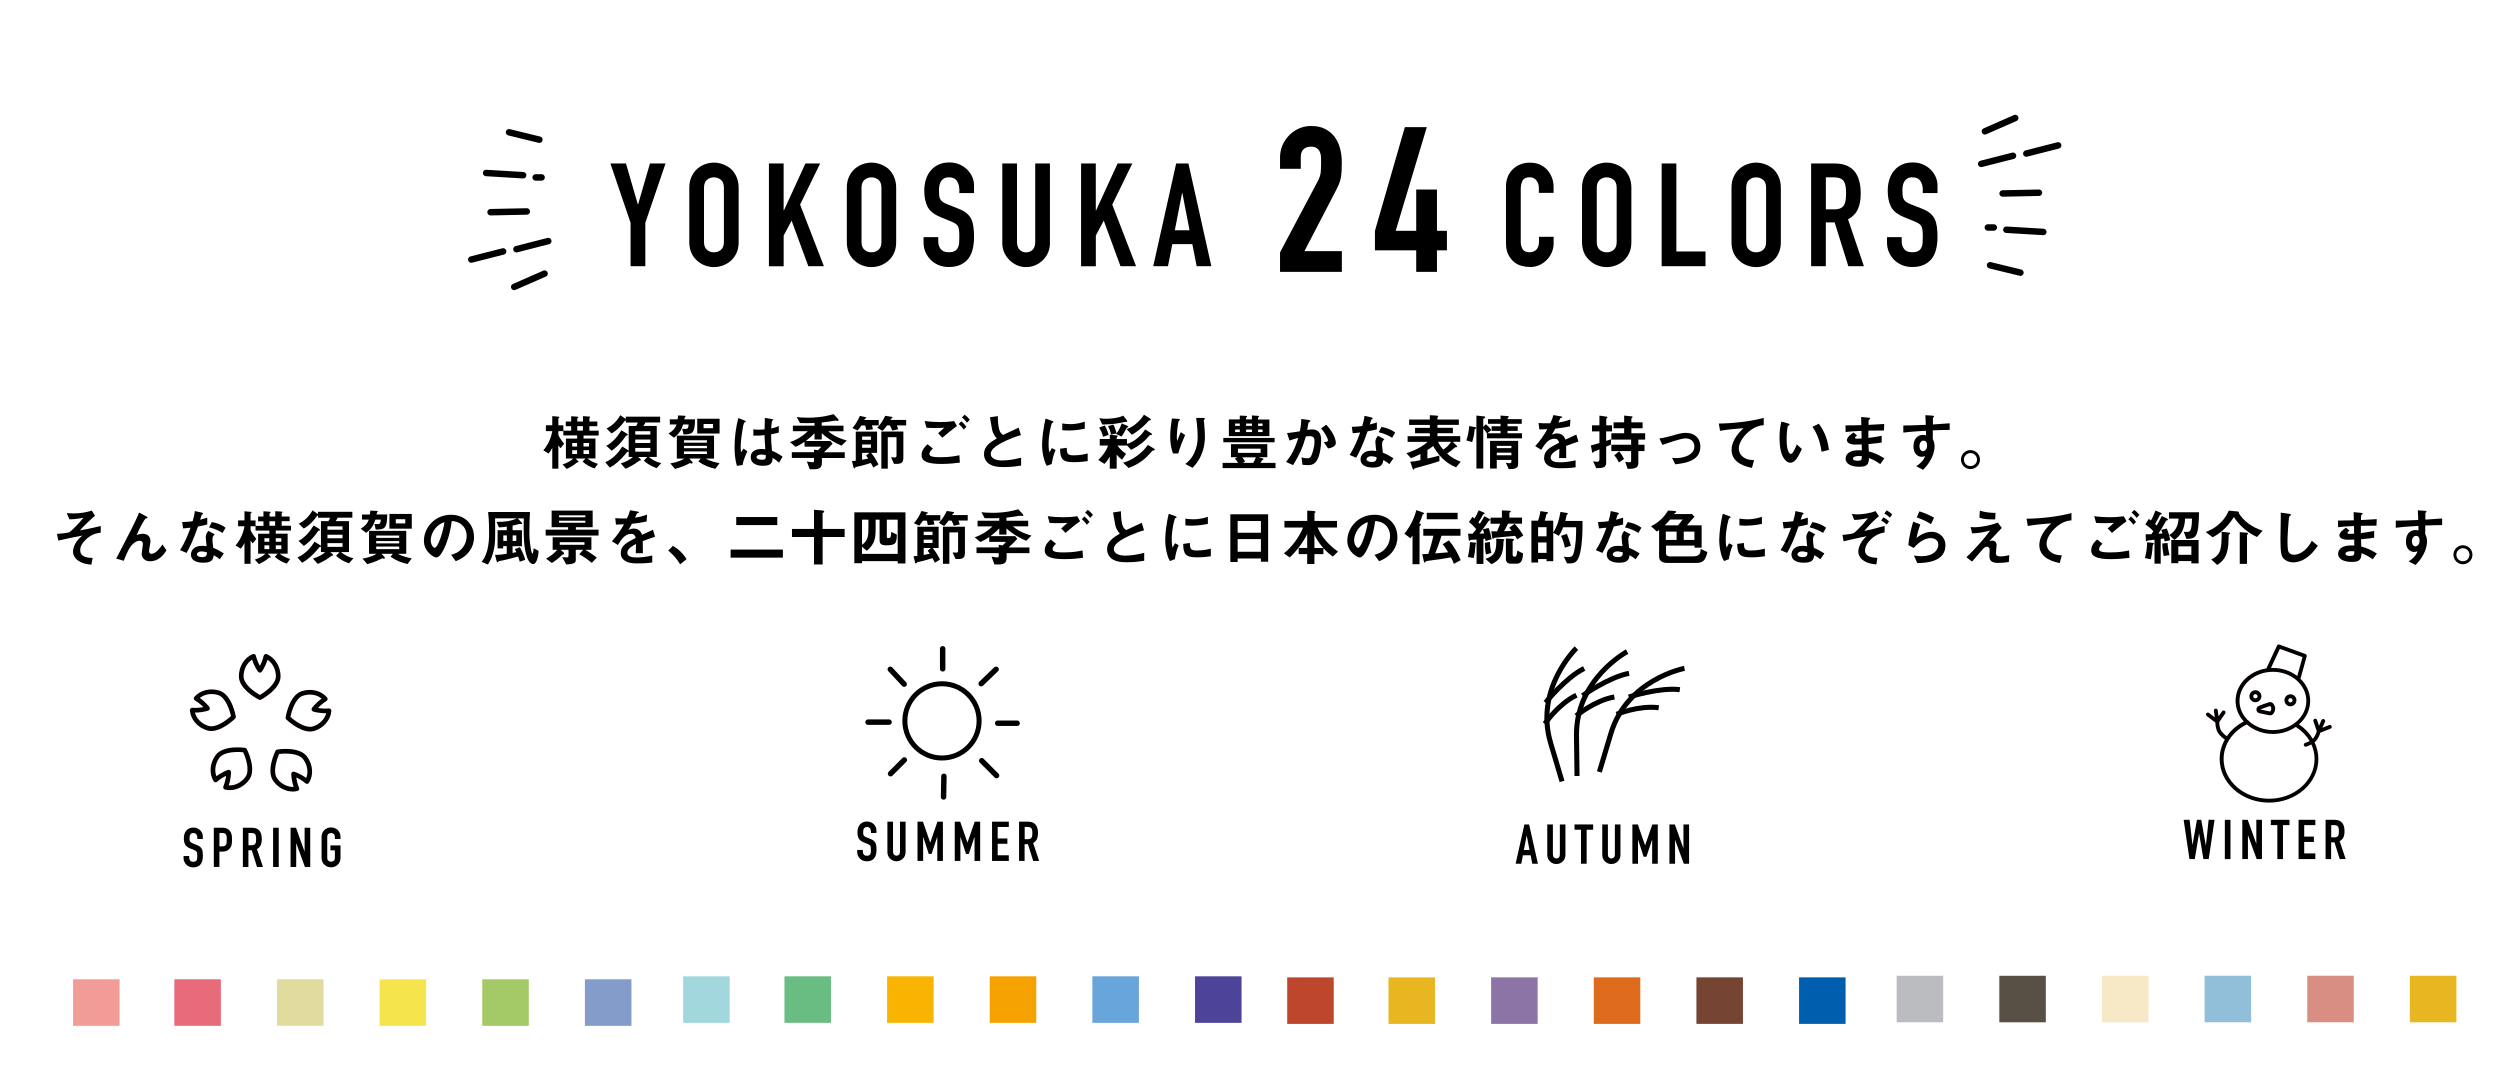<?xml version="1.0" encoding="utf-8"?>
<!-- Generator: Adobe Illustrator 24.1.3, SVG Export Plug-In . SVG Version: 6.00 Build 0)  -->
<svg version="1.1" id="レイヤー_1" xmlns="http://www.w3.org/2000/svg" xmlns:xlink="http://www.w3.org/1999/xlink" x="0px"
	 y="0px" viewBox="0 0 595.28 253.78" style="enable-background:new 0 0 595.28 253.78;" xml:space="preserve">
<style type="text/css">
	.st0{fill:#F29C97;}
	.st1{fill:#E86B79;}
	.st2{fill:#E1DC9E;}
	.st3{fill:#F6E44C;}
	.st4{fill:#A4CA68;}
	.st5{fill:#839CCA;}
	.st6{fill:#BD462C;}
	.st7{fill:#E8B620;}
	.st8{fill:#8C75A6;}
	.st9{fill:#DE6A1C;}
	.st10{fill:#754433;}
	.st11{fill:#005EAE;}
	.st12{fill:#A2D7DD;}
	.st13{fill:#69BD83;}
	.st14{fill:#F8B400;}
	.st15{fill:#F5A200;}
	.st16{fill:#68A5DA;}
	.st17{fill:#4D4398;}
	.st18{fill:#BBBCBF;}
	.st19{fill:#595045;}
	.st20{fill:#F7E9C5;}
	.st21{fill:#91BED8;}
	.st22{fill:#D88E82;}
	.st23{fill:none;stroke:#000000;stroke-width:1.542;stroke-linecap:round;stroke-miterlimit:10;}
	.st24{fill:#040000;}
	.st25{fill:none;stroke:#000000;stroke-width:1.296;stroke-linecap:round;stroke-linejoin:round;stroke-miterlimit:10;}
	.st26{fill:none;stroke:#000000;stroke-width:1.195;stroke-linecap:round;stroke-linejoin:round;stroke-miterlimit:10;}
	.st27{fill:none;stroke:#000000;stroke-width:1.204;stroke-miterlimit:10;}
</style>
<g>
	<g>
		
			<rect x="17.39" y="233.18" transform="matrix(6.123234e-17 -1 1 6.123234e-17 -215.788 261.654)" class="st0" width="11.08" height="11.08"/>
		
			<rect x="41.51" y="233.18" transform="matrix(6.123234e-17 -1 1 6.123234e-17 -191.67 285.771)" class="st1" width="11.08" height="11.08"/>
		
			<rect x="65.95" y="233.18" transform="matrix(6.123234e-17 -1 1 6.123234e-17 -167.23 310.212)" class="st2" width="11.08" height="11.08"/>
		
			<rect x="90.39" y="233.18" transform="matrix(6.123234e-17 -1 1 6.123234e-17 -142.789 334.653)" class="st3" width="11.08" height="11.08"/>
		
			<rect x="114.83" y="233.18" transform="matrix(6.123234e-17 -1 1 6.123234e-17 -118.348 359.093)" class="st4" width="11.08" height="11.08"/>
		
			<rect x="139.27" y="233.18" transform="matrix(6.123234e-17 -1 1 6.123234e-17 -93.908 383.534)" class="st5" width="11.08" height="11.08"/>
	</g>
	<g>
		
			<rect x="306.5" y="232.72" transform="matrix(6.123234e-17 -1 1 6.123234e-17 73.777 550.302)" class="st6" width="11.08" height="11.08"/>
		
			<rect x="330.61" y="232.72" transform="matrix(6.123234e-17 -1 1 6.123234e-17 97.895 574.419)" class="st7" width="11.08" height="11.08"/>
		
			<rect x="355.06" y="232.72" transform="matrix(6.123234e-17 -1 1 6.123234e-17 122.335 598.86)" class="st8" width="11.08" height="11.08"/>
		
			<rect x="379.5" y="232.72" transform="matrix(6.123234e-17 -1 1 6.123234e-17 146.776 623.301)" class="st9" width="11.08" height="11.08"/>
		
			<rect x="403.94" y="232.72" transform="matrix(6.123234e-17 -1 1 6.123234e-17 171.217 647.741)" class="st10" width="11.08" height="11.08"/>
		
			<rect x="428.38" y="232.72" transform="matrix(6.123234e-17 -1 1 6.123234e-17 195.657 672.182)" class="st11" width="11.08" height="11.08"/>
	</g>
	<g>
		
			<rect x="162.67" y="232.47" transform="matrix(6.123234e-17 -1 1 6.123234e-17 -69.801 406.223)" class="st12" width="11.08" height="11.08"/>
		
			<rect x="186.79" y="232.47" transform="matrix(6.123234e-17 -1 1 6.123234e-17 -45.683 430.34)" class="st13" width="11.08" height="11.08"/>
		
			<rect x="211.23" y="232.47" transform="matrix(6.123234e-17 -1 1 6.123234e-17 -21.243 454.781)" class="st14" width="11.08" height="11.08"/>
		
			<rect x="235.67" y="232.47" transform="matrix(6.123234e-17 -1 1 6.123234e-17 3.198 479.222)" class="st15" width="11.08" height="11.08"/>
		
			<rect x="260.11" y="232.47" transform="matrix(6.123234e-17 -1 1 6.123234e-17 27.639 503.662)" class="st16" width="11.08" height="11.08"/>
		
			<rect x="284.55" y="232.47" transform="matrix(6.123234e-17 -1 1 6.123234e-17 52.079 528.103)" class="st17" width="11.08" height="11.08"/>
	</g>
	<g>
		
			<rect x="451.61" y="232.34" transform="matrix(6.123234e-17 -1 1 6.123234e-17 219.278 695.033)" class="st18" width="11.08" height="11.08"/>
		
			<rect x="476.05" y="232.34" transform="matrix(6.123234e-17 -1 1 6.123234e-17 243.719 719.474)" class="st19" width="11.08" height="11.08"/>
		
			<rect x="500.49" y="232.34" transform="matrix(6.123234e-17 -1 1 6.123234e-17 268.16 743.915)" class="st20" width="11.08" height="11.08"/>
		
			<rect x="524.94" y="232.34" transform="matrix(6.123234e-17 -1 1 6.123234e-17 292.601 768.355)" class="st21" width="11.08" height="11.08"/>
		
			<rect x="549.38" y="232.34" transform="matrix(6.123234e-17 -1 1 6.123234e-17 317.041 792.796)" class="st22" width="11.08" height="11.08"/>
		
			<rect x="573.82" y="232.34" transform="matrix(6.123234e-17 -1 1 6.123234e-17 341.482 817.237)" class="st7" width="11.08" height="11.08"/>
	</g>
</g>
<g>
	<path d="M138.95,103.67v0.75h2.83v4.75h-1.91c0.63,0.53,1.67,1.03,2.51,1.28l-0.82,1.1c-0.98-0.35-1.94-0.82-2.84-1.64l0.69-0.73
		h-2.38l0.53,0.51c0.12,0.12,0.21,0.22,0.21,0.31c0,0.1-0.1,0.1-0.29,0.1c-0.06,0-0.09,0.01-0.18,0.09
		c-0.76,0.69-1.91,1.28-2.36,1.47l-0.98-1.07c1.1-0.35,2.04-0.89,2.52-1.41h-1.73v-4.75h2.67v-0.75h-3.28v-1.03h-1.19v0.81
		c0,0.29,0.51,1.06,0.72,1.35c0.19,0.29,0.43,0.59,0.65,0.86l-0.87,1.06c-0.37-0.48-0.44-0.62-0.5-0.73v5.59h-1.45v-4.96
		c-0.21,0.45-0.53,0.97-0.87,1.36l-1.26-0.76c0.97-1.13,1.82-2.7,2.13-4.58h-1.52v-1.39h1.52v-2.18l1.36,0.12
		c0.1,0.01,0.34,0.03,0.34,0.13c0,0.04-0.03,0.09-0.1,0.16c-0.13,0.12-0.15,0.13-0.15,0.18v1.6h1.19v1.28H136v-1.07h-1.28v-1.11H136
		v-1.26l1.44,0.1c0.13,0.01,0.28,0.04,0.28,0.15c0,0.06-0.06,0.1-0.13,0.15c-0.1,0.07-0.13,0.09-0.13,0.13v0.73h1.35v-1.28
		l1.41,0.09c0.25,0.02,0.32,0.06,0.32,0.15c0,0.04-0.04,0.07-0.1,0.1c-0.04,0.04-0.1,0.07-0.1,0.12v0.82h1.89v1.11h-1.89v1.07h2.21
		v1.15H138.95z M137.41,105.49h-1.16v0.84h1.16V105.49z M137.41,107.19h-1.16v0.91h1.16V107.19z M138.8,101.46h-1.35v1.07h1.35
		V101.46z M140.26,105.49h-1.32v0.84h1.32V105.49z M140.26,107.19h-1.32v0.91h1.32V107.19z"/>
	<path d="M156.37,111.47c-1.41-0.5-2.21-1-3.07-1.79l0.82-0.87h-2.2l0.54,0.45c0.06,0.04,0.15,0.16,0.15,0.25
		c0,0.13-0.16,0.13-0.34,0.16c-0.12,0.07-0.23,0.16-0.37,0.26c-0.91,0.67-1.91,1.25-2.96,1.69l-1.13-1.28
		c1.13-0.34,2.24-0.89,2.9-1.54h-1.01v-1.29c-0.04,0.04-0.32,0.1-0.38,0.13c-0.03,0-0.53,0.64-0.6,0.72c-1,1.17-2.16,2.23-3.5,2.99
		l-1.1-1.28c2.04-0.89,3.33-2.58,4.06-3.75l1.33,0.84c0.06,0.04,0.13,0.09,0.19,0.16v-5.89h1.76c0.18-0.23,0.29-0.44,0.41-0.82
		h-2.86v-0.54c-0.01,0.03-0.18,0.09-0.21,0.1c-0.88,1.2-1.88,2.32-3.2,3.02l-1.17-1.16c0.98-0.51,2.21-1.32,3.27-3.17l1.3,0.91
		v-0.56h8.18v1.39h-3.48c-0.15,0.26-0.29,0.56-0.5,0.82h3.18v7.38h-1.89c0.85,0.69,1.72,1.2,2.96,1.47L156.37,111.47z M149.26,103.7
		c-0.19,0.04-0.21,0.04-0.28,0.16c-1.36,2.01-2.7,3.02-3.33,3.47l-1.29-1.2c0.29-0.15,0.97-0.48,1.88-1.41
		c0.66-0.67,1.23-1.45,1.73-2.26l1.29,0.79c0.04,0.03,0.22,0.15,0.22,0.26C149.48,103.64,149.39,103.67,149.26,103.7z
		 M154.85,102.67h-3.59v0.81h3.59V102.67z M154.85,104.65h-3.59v0.84h3.59V104.65z M154.85,106.66h-3.59v0.89h3.59V106.66z"/>
	<path d="M162.76,103.45l-0.31-1.35c0.29,0.03,0.72,0.04,0.87,0.04c0.37,0,0.63-0.23,0.65-1.07h-1.3c-0.48,1.51-1.04,2.27-2.19,3.15
		l-1.3-0.98c1.22-0.76,1.58-1.28,1.92-2.17h-1.61v-1.22h1.86c0.01-0.13,0.1-0.78,0.12-0.93l1.5,0.07c0.09,0,0.28,0.02,0.28,0.15
		c0,0.04-0.01,0.09-0.1,0.16c-0.1,0.09-0.18,0.31-0.2,0.54h2.55C165.46,103.32,164.8,103.39,162.76,103.45z M170.33,111.63
		c-1.39-0.32-2.68-0.78-4.05-1.75l0.57-0.69h-2.71l0.65,0.72c0.04,0.04,0.13,0.13,0.13,0.26c0,0.16-0.09,0.21-0.19,0.21
		c-0.12,0-0.21-0.03-0.43-0.13c-0.54,0.31-1.94,0.98-3.56,1.41l-1.14-1.33c0.76-0.12,2.05-0.34,3.33-1.13h-1.77v-5.47h8.86v5.47
		h-1.99c1.19,0.67,2.55,0.94,3.3,1.09L170.33,111.63z M168.33,104.84h-5.47v0.56h5.47V104.84z M168.33,106.16h-5.47v0.56h5.47
		V106.16z M168.33,107.48h-5.47v0.62h5.47V107.48z M166.02,103.23v-3.52h5.32v3.52H166.02z M169.79,100.96h-2.26v1h2.26V100.96z"/>
	<path d="M176.82,110.72l-1.35,0.22c-0.44-1.47-0.56-3.01-0.56-4.54c0-2.32,0.32-4.62,0.89-6.86l1.42,0.56
		c0.04,0.01,0.35,0.15,0.35,0.29c0,0.03-0.01,0.07-0.06,0.1c-0.04,0.03-0.23,0.1-0.28,0.12c-0.1,0.07-0.28,0.82-0.32,1
		c-0.13,0.66-0.54,3.42-0.54,4.55c0,0.16,0,0.94,0.07,1.54l0.6-0.88l0.92,0.63C177.65,108.13,176.98,109.55,176.82,110.72z
		 M185.51,110.18c-0.53-0.5-0.92-0.79-1.54-1.16c-0.03,1.13-0.32,1.89-2.32,1.89c-0.43,0-2.89,0-2.89-2.11
		c0-1.32,1.16-1.89,2.58-1.89c0.29,0,0.6,0.03,0.89,0.06c-0.12-1.74-0.16-2.36-0.19-3.36c-0.95,0.1-1.75,0.16-2.65,0.12l-0.01-1.51
		c0.26,0.04,0.63,0.09,1.32,0.09c0.56,0,0.95-0.04,1.36-0.09c0.03-1.1,0.03-1.26,0.06-2.71l1.64,0.26c0.31,0.04,0.35,0.12,0.35,0.2
		c0,0.07-0.13,0.15-0.28,0.23c-0.09,0.37-0.13,1.01-0.21,1.82c0.41-0.09,1.26-0.26,1.82-0.6v1.58c-0.6,0.2-1.36,0.32-1.83,0.41
		c0.01,1.58,0.04,2.29,0.21,3.93c0.57,0.23,1.2,0.48,2.52,1.38L185.51,110.18z M181.29,108.23c-0.69,0-1.16,0.25-1.16,0.59
		c0,0.34,0.42,0.65,1.29,0.65c0.97,0,0.94-0.34,0.91-1.1C182.11,108.32,181.73,108.23,181.29,108.23z"/>
	<path d="M200.36,106.12c-1.14-0.51-3.14-1.5-4.69-2.96v1.48h-1.72v-1.49c-0.72,0.78-1.39,1.32-2.08,1.85h5.87l0.51,0.65
		c-0.76,0.82-1.41,1.47-2.07,2.04h4.96v1.36h-5.43v1.11c0,1.1-0.53,1.58-1.82,1.58h-1.09l-0.67-1.85c0.28,0.04,1.06,0.18,1.32,0.18
		c0.21,0,0.38-0.09,0.38-0.34v-0.69h-5.29v-1.36h5.29v-0.62l0.92,0.15c0.38-0.34,0.65-0.65,0.82-0.85h-4v-1.17
		c-1.13,0.79-1.7,1.03-2.14,1.2l-1.32-1.11c1.01-0.35,2.52-0.98,4.24-2.6h-3.56v-1.33h5.16v-0.63c-0.89,0.04-1.66,0.06-3.48,0.01
		l-0.76-1.42c0.5,0.06,1.41,0.15,2.64,0.15c3.17,0,5.25-0.59,6.14-0.85l1.09,1.19c0.04,0.04,0.1,0.13,0.1,0.26
		c0,0.13-0.1,0.15-0.18,0.15c-0.09,0-0.5-0.06-0.6-0.06c-0.13,0-1.33,0.21-1.6,0.25c-0.75,0.1-1.26,0.16-1.64,0.21v0.75h5.18v1.33
		h-3.64c1.57,1.38,3.55,1.96,4.43,2.2L200.36,106.12z"/>
	<path d="M207.94,111.33c-0.18-0.4-0.37-0.72-0.59-1.1c-0.56,0.19-1.73,0.59-3.31,0.91c-0.29,0.06-0.31,0.06-0.4,0.19
		c-0.1,0.14-0.15,0.19-0.22,0.19c-0.07,0-0.13-0.04-0.16-0.13l-0.4-1.61c0.41-0.01,0.72-0.06,0.91-0.07v-6.94h5.07v5.06h-1.41
		c0.89,1.11,1.35,1.95,1.74,2.76L207.94,111.33z M207.6,101.3c0.15,0.37,0.21,0.66,0.23,0.94l-1.57,0.15
		c-0.06-0.48-0.16-0.79-0.26-1.08h-0.88c-0.28,0.43-0.5,0.72-0.91,1.2l-1.25-0.59c0.76-0.85,1.35-1.85,1.79-2.9l1.39,0.32
		c0.06,0.01,0.15,0.04,0.15,0.13c0,0.07-0.12,0.13-0.23,0.19c-0.13,0.06-0.15,0.09-0.25,0.34h3.43v1.3H207.6z M207.38,103.95h-2.1
		v0.79h2.1V103.95z M207.38,105.84h-2.1v0.79h2.1V105.84z M205.28,107.82v1.66c0.65-0.12,1.04-0.21,1.44-0.29
		c-0.1-0.18-0.21-0.35-0.5-0.72l0.79-0.64H205.28z M213.54,101.3c0.13,0.25,0.21,0.45,0.32,0.92l-1.42,0.31
		c-0.1-0.31-0.23-0.67-0.53-1.23h-0.7c-0.56,0.78-0.81,1.04-1.06,1.3l-1.25-0.76c0.88-0.95,1.41-1.83,1.88-2.83l1.61,0.25
		c0.04,0,0.13,0.07,0.13,0.15c0,0.09-0.12,0.16-0.28,0.26c-0.06,0.04-0.07,0.07-0.21,0.32h3.74v1.3H213.54z M213.6,110.45h-0.73
		l-0.7-1.57c0.13,0.01,0.7,0.04,0.89,0.04c0.16,0,0.41,0,0.41-0.45v-4.36h-2.08v7.48h-1.53v-8.83h5.24v6.22
		C215.09,109.98,214.76,110.45,213.6,110.45z"/>
	<path d="M224.16,110.47c-3.31,0-4.72-0.62-4.72-2.1c0-1.32,0.98-2.2,1.42-2.59l1.28,1.04c-0.23,0.19-0.82,0.7-0.82,1.23
		c0,0.41,0.1,0.82,2.6,0.82c2.21,0,3.5-0.26,4.53-0.47l0.1,1.76C227.42,110.3,225.95,110.47,224.16,110.47z M224.38,104.23
		l-1.01-1.06c0.34-0.29,0.92-0.82,1.48-1.33c-0.63,0.04-1.14,0.07-2.26,0.07c-0.88,0-1.3-0.01-1.99-0.06l-0.44-1.61
		c1.22,0.18,2.46,0.26,3.7,0.26c1.11,0,2.23-0.07,3.34-0.23l0.66,1.19C226.72,102.25,225.59,103.2,224.38,104.23z M229.49,102.28
		c-0.38-0.53-0.7-0.89-1.22-1.3l0.63-0.66c0.43,0.35,0.76,0.67,1.22,1.3L229.49,102.28z M230.26,100.65
		c-0.31-0.41-0.6-0.76-1.2-1.25l0.63-0.66c0.43,0.32,0.84,0.69,1.25,1.2L230.26,100.65z"/>
	<path d="M239.03,111.22c-1.73,0-2.49-0.21-3.23-0.59c-1.06-0.56-1.5-1.58-1.5-2.51c0-1.83,1.42-2.77,3.04-3.73
		c-0.41-0.44-0.69-0.91-0.87-1.32c-0.21-0.48-0.28-0.91-0.75-3.71l1.88-0.28c0.01,0.82,0.03,2.37,0.42,3.47
		c0.21,0.56,0.51,0.79,0.85,1c1.69-0.79,1.88-0.88,3.68-1.73l0.54,1.79c-2.32,0.63-4.49,1.72-5.43,2.32
		c-0.66,0.41-1.75,1.16-1.75,2.14c0,1.06,1.16,1.57,2.7,1.57c1.53,0,3.05-0.29,4.53-0.66v1.88
		C242.28,111,240.86,111.22,239.03,111.22z"/>
	<path d="M250.43,110.47l-1.16,0.45c-0.23-0.38-0.37-0.62-0.54-1.16c-0.44-1.36-0.6-2.73-0.6-3.86c0-0.94,0.12-2.02,0.22-2.89
		c0.21-1.58,0.41-2.48,0.62-3.34l1.5,0.54c0.1,0.04,0.38,0.15,0.38,0.26c0,0.03-0.01,0.09-0.07,0.13c-0.03,0.01-0.22,0.09-0.25,0.1
		c-0.22,0.13-0.85,2.79-0.85,5c0,0.25,0,1.38,0.2,2.01c0.18-0.31,0.26-0.45,0.59-1.03l0.87,0.47
		C250.8,108.38,250.58,109.54,250.43,110.47z M255.68,110.05c-2.67,0-3.23-0.72-3.27-3.2l1.6-0.22c0.01,1.39,0.16,1.79,1.64,1.79
		c1.67,0,2.82-0.31,3.34-0.45v1.82C258.22,109.9,257.23,110.05,255.68,110.05z M254.51,102.51c-0.12,0-0.79,0-1.57-0.07v-1.61
		c0.42,0.06,1.09,0.16,1.88,0.16c1.72,0,2.92-0.41,3.48-0.6v1.7C257.62,102.22,256.13,102.51,254.51,102.51z"/>
	<path d="M274.06,103.58c-0.23,0.04-0.29,0.06-0.34,0.1l-0.87,0.95c-0.16,0.19-1.45,1.48-3.53,2.48l-0.97-1.07v0.04h-2.27
		c0.26,0.37,0.84,1.17,2.04,1.99l-0.95,1.39c-0.54-0.41-0.88-0.73-1.28-1.2v3.34h-1.64v-2.87c-0.35,0.65-0.7,1.14-1.26,1.73
		l-1.47-0.92c1-1,1.88-2.13,2.33-3.46h-1.99v-1.54h2.39v-1l1.54,0.12c0.23,0.01,0.35,0.06,0.35,0.18c0,0.07-0.25,0.32-0.25,0.4v0.31
		h2.46v1.16c0.75-0.26,1.55-0.56,2.71-1.58c0.87-0.75,1.25-1.33,1.61-1.88l1.41,0.89c0.06,0.03,0.23,0.16,0.23,0.26
		C274.33,103.54,274.24,103.55,274.06,103.58z M262.65,104.01c-0.18-0.89-0.66-1.76-0.92-2.2l1.33-0.51
		c0.47,0.82,0.78,1.7,0.94,2.24L262.65,104.01z M267.98,100.46c-0.1,0-1.33,0.25-1.57,0.29c-1.29,0.25-2.62,0.32-3.94,0.34
		l-0.72-1.51c0.48,0.07,0.91,0.13,1.55,0.13c0.87,0,2.07-0.09,3.2-0.38c0.41-0.1,0.62-0.21,0.94-0.37l0.81,1.01
		c0.1,0.13,0.16,0.29,0.16,0.34C268.4,100.46,268.36,100.46,267.98,100.46z M268.49,101.76c-0.13,0.04-0.15,0.06-0.18,0.09
		c-0.41,0.81-0.94,1.66-1.25,2.1l-1.28-0.62c0.03-0.04,0.06-0.07,0.09-0.12l-1.33,0.29c-0.13-0.82-0.44-1.55-0.69-2.04l1.25-0.37
		c0.28,0.43,0.59,1.42,0.78,2.1c0.51-0.66,0.95-1.63,1.2-2.37l1.35,0.56c0.09,0.03,0.22,0.13,0.22,0.22
		C268.65,101.69,268.58,101.75,268.49,101.76z M274.88,107.22c-0.07,0.03-0.43,0.07-0.48,0.1c-0.01,0.01-1.39,1.55-1.7,1.8
		c-1.7,1.44-3.17,2.01-3.96,2.32l-1.32-1.26c0.85-0.26,1.73-0.54,3.08-1.47c1.48-1.03,2.17-1.92,2.84-2.77l1.35,0.82
		c0.04,0.03,0.28,0.16,0.28,0.29C274.97,107.15,274.93,107.19,274.88,107.22z M273.92,100.05c0,0-0.34,0.07-0.35,0.1
		c-0.04,0.03-0.78,0.82-0.92,0.97c-0.54,0.51-1.74,1.64-3.15,2.39l-1.23-1.33c0.7-0.26,1.41-0.53,2.52-1.53
		c0.89-0.81,1.26-1.38,1.61-1.91l1.41,0.89c0.04,0.03,0.23,0.15,0.23,0.28C274.03,100.02,273.97,100.03,273.92,100.05z"/>
	<path d="M280.55,107.98h-1.25c-0.47-1.28-0.66-2.64-0.66-3.99c0-1.8,0.28-3.51,0.41-4.34l1.6,0.09c0.09,0,0.31,0.03,0.31,0.18
		c0,0.1-0.15,0.16-0.21,0.22c-0.31,0.25-0.54,3.05-0.54,3.93c0,0.42,0.03,0.59,0.1,0.91c0.19-0.5,0.48-1.26,0.85-2.08l1.03,0.67
		C281.56,105,280.98,106.47,280.55,107.98z M286.01,108.39c-0.69,1.57-1.53,2.45-2.05,3.01l-1.74-0.92c0.53-0.4,1.36-1.04,2.08-2.48
		c0.6-1.22,0.89-2.58,0.89-3.93c0-0.16-0.04-2.42-0.37-4.56h1.77c0.04,0,0.31,0,0.31,0.19c0,0.13-0.26,0.22-0.26,0.35
		c0,0.13,0.07,0.75,0.09,0.89c0.09,1.03,0.18,2.11,0.18,3.08C286.9,104.9,286.81,106.56,286.01,108.39z"/>
	<path d="M291.12,111.47v-1.26h3.7c-0.26-0.38-0.45-0.65-0.78-1l0.57-0.34h-1.5v-3.11h8.65v3.11h-2.11l1,0.28
		c0.06,0.01,0.21,0.06,0.21,0.18c0,0.1-0.18,0.18-0.35,0.25c-0.06,0.12-0.16,0.32-0.37,0.63h3.58v1.26H291.12z M291.29,105.31v-1.04
		h12.21v1.04H291.29z M292.61,103.83v-3.96h2.6v-0.92l1.48,0.07c0.09,0,0.26,0.03,0.26,0.15c0,0.07-0.04,0.1-0.12,0.15
		c-0.09,0.06-0.12,0.09-0.12,0.14v0.41h1.39v-0.95l1.36,0.09c0.04,0,0.34,0.03,0.34,0.15c0,0.06-0.06,0.12-0.09,0.15
		c-0.01,0.02-0.16,0.13-0.16,0.15v0.43h2.71v3.96H292.61z M295.21,100.84h-1.1v0.56h1.1V100.84z M295.21,102.28h-1.1v0.6h1.1V102.28
		z M300.17,106.84h-5.4v1h5.4V106.84z M295.8,108.88c0.28,0.35,0.47,0.63,0.67,1l-0.54,0.34h2.48c0.29-0.51,0.47-0.89,0.63-1.33
		H295.8z M298.11,100.84h-1.39v0.56h1.39V100.84z M298.11,102.28h-1.39v0.6h1.39V102.28z M300.64,100.84h-1.07v0.56h1.07V100.84z
		 M300.64,102.28h-1.07v0.6h1.07V102.28z"/>
	<path d="M313.58,109.62c-0.63,1.07-1.57,1.13-2.2,1.13c-0.4,0-0.85-0.03-1.26-0.09l-0.21-1.77c0.32,0.1,0.75,0.23,1.32,0.23
		c0.44,0,0.67-0.07,0.88-0.37c0.28-0.4,0.89-2.17,0.89-3.65c0-0.78-0.16-1.25-1.22-1.25c-0.26,0-0.56,0.03-0.84,0.07
		c-0.76,2.68-1.54,4.4-3.04,6.83l-1.67-0.75c1.29-1.64,2.04-2.95,2.9-5.73c-0.72,0.18-1.32,0.35-2.08,0.63l-0.59-1.77
		c1.07-0.09,2.42-0.34,3.06-0.44c0.18-0.94,0.31-1.72,0.32-2.93l1.79,0.25c0.12,0.01,0.41,0.1,0.41,0.23c0,0.06-0.03,0.1-0.19,0.21
		c-0.26,0.16-0.29,0.18-0.31,0.32c-0.07,0.53-0.18,1.04-0.28,1.6c0.32-0.06,0.76-0.12,1.16-0.12c1.99,0,2.16,1.63,2.16,2.52
		C314.6,106,314.36,108.28,313.58,109.62z M316.23,106.79l-1-1.51c0.63-0.06,0.97-0.09,0.97-0.44c0-0.45-0.82-1.92-1.63-2.84
		l1.22-0.88c1.92,2.05,2.29,3.78,2.29,4.31C318.08,106.27,317.17,106.62,316.23,106.79z"/>
	<path d="M325.64,102.7c-1.19,3.43-1.95,4.9-2.71,6.29l-1.57-0.67c1.17-1.79,1.91-3.68,2.51-5.34c-0.67,0.09-1.09,0.13-1.77,0.18
		l-0.22-1.53c0.97-0.01,1.58-0.07,2.49-0.19c0.25-0.88,0.43-1.52,0.53-2.42l1.6,0.35c0.07,0.02,0.35,0.09,0.35,0.25
		c0,0.15-0.25,0.23-0.34,0.32c-0.01,0.01-0.29,0.95-0.35,1.14c0.87-0.22,1.3-0.37,1.69-0.5v1.64
		C327.34,102.37,326.89,102.48,325.64,102.7z M330.83,110.51c-0.5-0.41-0.88-0.66-1.45-0.97c-0.13,1.17-0.57,1.79-2.49,1.79
		c-0.94,0-1.77-0.15-2.39-0.69c-0.23-0.2-0.54-0.63-0.54-1.25c0-0.79,0.57-2.08,2.6-2.08c0.48,0,0.85,0.04,1.14,0.09
		c-0.03-0.34-0.21-1.83-0.21-2.14c0-0.7,0.34-1.15,0.63-1.5l1.53,0.82c-0.47,0.38-0.56,0.75-0.56,1.17c0,0.31,0.03,0.95,0.19,2.04
		c0.97,0.38,1.6,0.75,2.52,1.33L330.83,110.51z M326.49,108.64c-0.76,0-1.11,0.41-1.11,0.7c0,0.32,0.41,0.66,1.22,0.66
		c1.19,0,1.17-0.62,1.17-1.14C327.5,108.79,326.99,108.64,326.49,108.64z M331.49,104.24c-0.97-0.59-1.76-0.97-3.21-1.33l0.66-1.26
		c1.09,0.19,2.19,0.53,3.27,1.35L331.49,104.24z"/>
	<path d="M346.71,111.27c-0.89-0.37-3.52-1.47-5.44-5.07c-0.34,0.26-0.63,0.48-1.39,0.97v2.01c0.76-0.16,1.58-0.35,2.84-0.7
		l0.03,1.33c-1.22,0.4-3.12,0.98-5.62,1.63c-0.31,0.07-0.34,0.09-0.4,0.22c-0.04,0.15-0.06,0.18-0.13,0.18
		c-0.12,0-0.22-0.23-0.25-0.32l-0.56-1.58c0.72-0.03,1.42-0.15,2.43-0.37v-1.47c-0.91,0.47-1.41,0.67-2.24,1.01l-1.1-1.2
		c1.19-0.38,3.39-1.19,5.06-2.7h-4.77v-1.35h5.29v-0.7h-3.52v-1.28h3.52v-0.7h-4.93v-1.28h4.93v-1.04l1.6,0.1
		c0.18,0.01,0.4,0.04,0.4,0.16c0,0.09-0.06,0.15-0.1,0.19c-0.03,0.02-0.09,0.09-0.09,0.13v0.45h5.1v1.28h-5.1v0.7h3.68v1.28h-3.68
		v0.7h5.43v1.35h-1.77l0.87,0.86c0.06,0.06,0.16,0.18,0.16,0.29c0,0.13-0.04,0.13-0.32,0.13c-0.12,0-0.13,0.01-0.32,0.18
		c-0.56,0.47-1.13,0.94-1.74,1.33c0.92,0.89,2.07,1.5,3.24,1.96L346.71,111.27z M342.42,105.2c0.29,0.64,0.72,1.29,1.23,1.85
		c0.59-0.34,1.42-1.07,1.86-1.85H342.42z"/>
	<path d="M351.14,102.18c-0.09,1.11-0.31,2.14-0.6,3.09l-1.38-0.4c0.54-1.63,0.65-2.98,0.67-3.42l1.36,0.25
		c0.28,0.04,0.29,0.13,0.29,0.21C351.5,102.07,351.32,102.13,351.14,102.18z M354.06,104.39v-1.19c-0.19-0.34-0.37-0.6-0.88-1.16
		v9.52h-1.63V98.95l1.85,0.2c0.1,0.02,0.25,0.04,0.25,0.18c0,0.15-0.12,0.19-0.21,0.23c-0.12,0.06-0.26,0.13-0.26,0.29v1.79
		l0.6-0.62c0.45,0.34,0.98,0.85,1.32,1.39l-0.95,0.76h3.15v-0.57h-2.13v-1.1h2.13v-0.59h-2.99v-1.11h2.99v-0.85l1.79,0.13
		c0.07,0,0.19,0.06,0.19,0.12c0,0.07-0.06,0.12-0.1,0.16c-0.19,0.15-0.22,0.21-0.22,0.44h3.39v1.11h-3.39v0.59h2.43v1.1h-2.43v0.57
		h3.45v1.2H354.06z M359.25,111.71l-0.69-1.53c0.56,0.1,0.79,0.12,0.89,0.12c0.32,0,0.43-0.15,0.43-0.38v-0.41h-3.48v2.05h-1.6
		v-6.58h6.69v5.56C361.5,111.62,360.48,111.69,359.25,111.71z M359.88,106.16h-3.48v0.54h3.48V106.16z M359.88,107.78h-3.48v0.62
		h3.48V107.78z"/>
	<path d="M372.91,106.18c0,0.57,0.03,2.39,0.03,2.89h-1.7c0.04-0.84,0.06-1.55,0.07-2.2c-0.56,0.28-2.08,1.04-2.08,2.07
		c0,0.95,1.13,1.14,2.2,1.14c1.26,0,2.51-0.19,3.74-0.47v1.66c-1.39,0.22-3.02,0.22-3.49,0.22c-0.82,0-2.52,0-3.45-0.98
		c-0.56-0.59-0.56-1.23-0.56-1.44c0-1.82,1.35-2.51,3.55-3.64c-0.09-0.44-0.26-0.97-1.11-0.97c-1.44,0-2.32,1.33-3.12,2.65
		l-1.44-0.89c1.16-1.25,1.89-2.29,2.89-4.03c-0.84,0.04-1.29,0.06-1.91,0.06l-0.18-1.53c0.88,0.07,1.52,0.1,2.8,0.06
		c0.37-0.79,0.56-1.3,0.73-1.95l1.83,0.32c0.04,0.02,0.29,0.04,0.29,0.15c0,0.09-0.06,0.13-0.15,0.16
		c-0.03,0.02-0.32,0.15-0.34,0.15c-0.01,0.02-0.38,0.84-0.45,1c1.35-0.22,2.01-0.41,2.87-0.75l-0.1,1.64
		c-1.32,0.31-2.52,0.44-3.5,0.56c-0.47,0.87-0.59,1.07-0.84,1.45c0.19-0.09,0.63-0.31,1.26-0.31c1.01,0,1.66,0.51,1.99,1.48
		c1.72-0.81,1.91-0.89,2.6-1.2l0.5,1.67C374.7,105.52,374,105.77,372.91,106.18z"/>
	<path d="M382.44,102.72v2.27c0.53-0.18,0.65-0.22,1.19-0.41l-0.07,1.3c-0.59,0.26-0.65,0.28-1.11,0.47v3.67
		c0,1.23-0.5,1.45-2.36,1.45l-0.76-1.64c0.31,0.07,0.63,0.12,0.95,0.12c0.38,0,0.56-0.18,0.56-0.56v-2.38
		c-0.82,0.34-0.88,0.37-1.23,0.5c-0.1,0.03-0.16,0.06-0.19,0.13c-0.07,0.15-0.09,0.18-0.16,0.18c-0.03,0-0.12-0.01-0.15-0.15
		l-0.31-1.61c0.78-0.2,1.13-0.29,2.04-0.57v-2.77h-1.77v-1.44h1.77v-2.32l1.73,0.25c0.13,0.01,0.18,0.09,0.18,0.15
		c0,0.06-0.04,0.12-0.07,0.15c-0.21,0.19-0.22,0.21-0.22,0.29v1.48h1.38v1.44H382.44z M390.11,104.68v1.22h1.47v1.51h-1.47v2.77
		c0,1.23-0.67,1.45-2.54,1.47l-0.59-1.7c0.59,0.12,0.89,0.12,1,0.12c0.29,0,0.41-0.12,0.41-0.4v-2.26h-4.71v-1.51h4.71v-1.22h-4.71
		v-1.51h3.05v-1.2h-2.52v-1.41h2.52v-1.61l1.73,0.18c0.07,0.01,0.28,0.03,0.28,0.16c0,0.1-0.07,0.16-0.13,0.19
		c-0.07,0.04-0.16,0.1-0.16,0.23v0.85h2.67v1.41h-2.67v1.2h3.28v1.51H390.11z M385.47,110.12c-0.37-0.82-0.76-1.32-1.1-1.73
		l1.2-0.94c0.44,0.59,0.81,1.17,1.13,1.85L385.47,110.12z"/>
	<path d="M398.9,110.56l-0.76-1.54c0.54,0.04,0.84,0.06,1.07,0.06c1.22,0,4.24-0.54,4.24-2.76c0-1.57-1.35-1.94-2.11-1.94
		c-0.66,0-2.11,0.44-2.86,0.67c-0.29,0.09-1.25,0.4-2.64,0.89l-0.72-1.54c1.41-0.19,2.4-0.48,3.93-0.93c0.91-0.26,1.76-0.4,2.36-0.4
		c1.82,0,3.46,0.98,3.46,3.31C404.87,109.71,401.39,110.28,398.9,110.56z"/>
	<path d="M416.54,102.67c-1.29,1.04-2.51,2.67-2.51,4.14c0,0.5,0.18,1.41,1.09,2.05c0.92,0.66,1.94,0.69,2.55,0.7l-0.51,1.85
		c-1.19-0.25-4.85-1.01-4.85-4.28c0-2.51,2.16-4.53,2.84-5.18c-1.86,0.15-3.84,0.31-5.59,0.63l-0.29-1.73
		c3.45-0.03,7.83-0.53,10.69-1.36v1.76C419.32,101.31,418.13,101.38,416.54,102.67z"/>
	<path d="M426.31,110.18c-0.47,0-0.84-0.25-1.08-0.48c-1.03-1-1.5-2.71-1.5-5.5c0-1.88,0.21-2.83,0.44-3.81l1.61,0.44
		c0.1,0.03,0.34,0.1,0.34,0.28c0,0.16-0.18,0.22-0.42,0.31c-0.16,0.81-0.28,1.66-0.28,3.27c0,2.86,0.7,3.39,1,3.39
		c0.53,0,1.13-1.55,1.41-2.26l1.22,1.09C428.23,108.63,427.5,110.18,426.31,110.18z M433.74,107.57c-0.42-3.05-1.39-4.78-2.16-5.95
		l1.51-0.73c0.7,1,2.01,2.84,2.4,6.23L433.74,107.57z"/>
	<path d="M447.71,110.51c-0.95-0.67-1.6-1.03-2.68-1.45c-0.06,1.5-0.41,2.08-2.29,2.08c-2.02,0-3.28-0.72-3.28-1.91
		c0-0.43,0.15-2.13,3.45-2.01l0.41,0.01l-0.03-1.41c-0.26,0.01-1.07,0.04-1.5,0.04c-1.35,0-2.02-0.48-2.02-1.06
		c0-0.72,1-1.41,1.57-1.82l0.84,0.72c-0.26,0.19-0.48,0.35-0.48,0.54c0,0.21,0.31,0.21,0.56,0.21c0.48,0,0.67,0,1.01-0.03
		l-0.03-1.83c-1.69,0.07-2.52,0.13-3.78,0.28l-0.03-1.58c1.67,0,2.46-0.03,3.77-0.06l-0.04-1.95l1.79,0.18
		c0.28,0.03,0.37,0.07,0.37,0.18c0,0.06-0.03,0.07-0.19,0.21c-0.06,0.04-0.16,0.13-0.19,0.26c0,0.01-0.01,0.29-0.03,1.06
		c1.88-0.09,2.38-0.12,3.75-0.22l-0.06,1.55c-1.63,0-2.99,0.03-3.72,0.04v1.73c1.28-0.16,1.82-0.25,3.17-0.5v1.6
		c-0.63,0.1-1.41,0.23-3.14,0.37c0.03,0.73,0.03,0.88,0.07,1.74c1.22,0.34,2.18,0.69,3.71,1.66L447.71,110.51z M442.64,108.58
		c-0.95,0-1.42,0.25-1.42,0.63c0,0.5,0.94,0.5,1.11,0.5c0.95,0,1.01-0.26,1-1.08C443.17,108.6,442.98,108.58,442.64,108.58z"/>
	<path d="M460.22,102.47v2.05c0.16,0.35,0.43,0.86,0.43,1.79c0,0.42-0.09,1.51-0.75,2.83c-0.67,1.37-1.47,2.19-1.99,2.73l-1.64-0.85
		c0.88-0.57,1.77-1.33,2.1-2.4c-0.32,0.09-0.54,0.15-0.79,0.15c-0.38,0-0.84-0.13-1.2-0.45c-0.6-0.53-0.76-1.32-0.76-2.04
		c0-1.61,0.81-2.73,2.3-2.73c0.28,0,0.48,0.04,0.69,0.12l-0.03-1.1c-1.31,0.07-3.52,0.2-5.38,0.44v-1.7c1,0,2.26,0,5.34-0.15
		c-0.01-0.45-0.01-1.23-0.1-2.3l1.63,0.1c0.34,0.01,0.43,0.06,0.43,0.2c0,0.09-0.03,0.13-0.13,0.22c-0.1,0.09-0.12,0.12-0.12,0.18
		v1.51c2.04-0.12,2.49-0.16,3.99-0.28v1.58C463.09,102.37,462.12,102.4,460.22,102.47z M458.59,105.14
		c-0.15-0.15-0.35-0.21-0.54-0.21c-0.59,0-1,0.51-1,1.29c0,0.88,0.47,1.22,0.81,1.22c0.31,0,1.01-0.32,1.01-1.36
		C458.87,105.77,458.82,105.39,458.59,105.14z"/>
	<path d="M471.46,109.43c0,1.25-1.01,2.26-2.26,2.27c-1.25,0-2.27-1.03-2.27-2.27c0-1.26,1.03-2.26,2.27-2.26
		C470.43,107.18,471.46,108.17,471.46,109.43z M467.63,109.43c0,0.87,0.7,1.57,1.57,1.55c0.87,0,1.55-0.69,1.55-1.55
		c0-0.86-0.7-1.55-1.55-1.55C468.35,107.88,467.63,108.57,467.63,109.43z"/>
	<path d="M20.27,128.65c-0.7,0.7-1.17,1.45-1.17,2.35c0,1.79,2.05,1.83,2.95,1.85l-0.29,1.6c-0.79-0.07-2.07-0.19-3.18-0.98
		c-0.79-0.57-1.19-1.32-1.19-2.15c0-0.22,0.04-2.16,2.26-3.8c-1.73,0.34-3.67,0.7-5.18,1.06c-0.19,0.04-0.34,0.07-0.59,0.15
		l-0.31-1.6c0.51-0.04,2.54-0.21,2.89-0.38c0.45-0.23,2.35-2.1,3.4-3.47c-1.64,0.34-2.67,0.37-3.34,0.37l-0.63-1.47
		c0.47,0.03,0.95,0.07,1.63,0.07c1.47,0,2.93-0.21,4.34-0.67l0.75,1.23c-0.63,0.51-2.51,2.24-3.58,3.48
		c0.29-0.06,0.91-0.15,1.73-0.32c0.51-0.1,2.76-0.62,3.23-0.72v1.58C22.87,126.99,21.7,127.2,20.27,128.65z"/>
	<path d="M35.75,133.64c-2.01,0-2.01-1.72-2.01-1.8c0-0.37,0.29-2.07,0.29-2.3c0-0.53-0.32-0.78-0.76-0.78
		c-0.81,0-1.54,0.63-1.95,1.1c-0.22,0.24-1,1.31-1.85,3.67l-1.8-0.51c3.53-6.83,3.9-7.55,4.56-8.96c0.5-1.07,0.7-1.54,0.89-2.01
		l1.66,0.88c0.09,0.04,0.35,0.18,0.35,0.32c0,0.06-0.06,0.12-0.12,0.13c-0.04,0.01-0.28,0.06-0.32,0.09
		c-0.22,0.07-1.25,1.83-2.16,3.93c0.75-0.29,1.36-0.31,1.47-0.31c1.29,0,1.83,0.86,1.83,1.77c0,0.34-0.34,1.95-0.34,2.32
		c0,0.51,0.23,0.69,0.6,0.69c1.01,0,2.05-1.44,2.6-2.23l0.95,1.41C39.11,131.87,37.95,133.64,35.75,133.64z"/>
	<path d="M47.14,125.37c-1.19,3.43-1.95,4.9-2.71,6.29l-1.57-0.67c1.17-1.79,1.91-3.68,2.51-5.34c-0.67,0.09-1.09,0.13-1.77,0.18
		l-0.22-1.53c0.97-0.01,1.58-0.07,2.49-0.19c0.25-0.88,0.43-1.52,0.53-2.42l1.6,0.35c0.07,0.02,0.35,0.09,0.35,0.25
		c0,0.15-0.25,0.23-0.34,0.32c-0.01,0.01-0.29,0.95-0.35,1.14c0.87-0.22,1.3-0.37,1.69-0.5v1.64
		C48.84,125.03,48.39,125.14,47.14,125.37z M52.33,133.17c-0.5-0.41-0.88-0.66-1.45-0.97c-0.13,1.17-0.57,1.79-2.49,1.79
		c-0.94,0-1.77-0.15-2.39-0.69c-0.23-0.2-0.54-0.63-0.54-1.25c0-0.79,0.57-2.08,2.6-2.08c0.48,0,0.85,0.04,1.14,0.09
		c-0.03-0.34-0.21-1.83-0.21-2.14c0-0.7,0.34-1.15,0.63-1.5l1.53,0.82c-0.47,0.38-0.56,0.75-0.56,1.17c0,0.31,0.03,0.95,0.19,2.04
		c0.97,0.38,1.6,0.75,2.52,1.33L52.33,133.17z M47.99,131.3c-0.76,0-1.11,0.41-1.11,0.7c0,0.32,0.41,0.66,1.22,0.66
		c1.19,0,1.17-0.62,1.17-1.14C49,131.45,48.49,131.3,47.99,131.3z M52.99,126.9c-0.97-0.59-1.76-0.97-3.21-1.33l0.66-1.26
		c1.09,0.19,2.19,0.53,3.27,1.35L52.99,126.9z"/>
	<path d="M65.66,126.33v0.75h2.83v4.75h-1.91c0.63,0.53,1.67,1.03,2.51,1.28l-0.82,1.1c-0.98-0.35-1.94-0.82-2.84-1.64l0.69-0.73
		h-2.38l0.53,0.51c0.12,0.12,0.21,0.22,0.21,0.31c0,0.1-0.1,0.1-0.29,0.1c-0.06,0-0.09,0.01-0.18,0.09
		c-0.76,0.69-1.91,1.28-2.36,1.47l-0.98-1.07c1.1-0.35,2.04-0.89,2.52-1.41h-1.73v-4.75h2.67v-0.75h-3.28v-1.03h-1.19v0.81
		c0,0.29,0.51,1.06,0.72,1.35c0.19,0.29,0.43,0.59,0.65,0.86l-0.87,1.06c-0.37-0.48-0.44-0.62-0.5-0.73v5.59h-1.45v-4.96
		c-0.21,0.45-0.53,0.97-0.87,1.36l-1.26-0.76c0.97-1.13,1.82-2.7,2.13-4.58h-1.52v-1.39h1.52v-2.18l1.36,0.12
		c0.1,0.01,0.34,0.03,0.34,0.13c0,0.04-0.03,0.09-0.1,0.16c-0.13,0.12-0.15,0.13-0.15,0.18v1.6h1.19v1.28h1.88v-1.07h-1.28V123h1.28
		v-1.26l1.44,0.1c0.13,0.01,0.28,0.04,0.28,0.15c0,0.06-0.06,0.1-0.13,0.15c-0.1,0.07-0.13,0.09-0.13,0.13V123h1.35v-1.28l1.41,0.09
		c0.25,0.02,0.32,0.06,0.32,0.15c0,0.04-0.04,0.07-0.1,0.1c-0.04,0.04-0.1,0.07-0.1,0.12V123h1.89v1.11h-1.89v1.07h2.21v1.15H65.66z
		 M64.12,128.15h-1.16v0.84h1.16V128.15z M64.12,129.85h-1.16v0.91h1.16V129.85z M65.51,124.12h-1.35v1.07h1.35V124.12z
		 M66.98,128.15h-1.32v0.84h1.32V128.15z M66.98,129.85h-1.32v0.91h1.32V129.85z"/>
	<path d="M83.09,134.13c-1.41-0.5-2.21-1-3.07-1.79l0.82-0.87h-2.2l0.54,0.45c0.06,0.04,0.15,0.16,0.15,0.25
		c0,0.13-0.16,0.13-0.34,0.16c-0.12,0.07-0.23,0.16-0.37,0.26c-0.91,0.67-1.91,1.25-2.96,1.69l-1.13-1.28
		c1.13-0.34,2.24-0.89,2.9-1.54h-1.01v-1.29c-0.04,0.04-0.32,0.1-0.38,0.13c-0.03,0-0.53,0.64-0.6,0.72c-1,1.17-2.16,2.23-3.5,2.99
		l-1.1-1.28c2.04-0.89,3.33-2.58,4.06-3.75l1.33,0.84c0.06,0.04,0.13,0.09,0.19,0.16v-5.89h1.76c0.18-0.23,0.29-0.44,0.41-0.82
		h-2.86v-0.54c-0.01,0.03-0.18,0.09-0.21,0.1c-0.88,1.2-1.88,2.32-3.2,3.02l-1.17-1.16c0.98-0.51,2.21-1.32,3.27-3.17l1.3,0.91
		v-0.56h8.18v1.39h-3.48c-0.15,0.26-0.29,0.56-0.5,0.82h3.18v7.38h-1.89c0.85,0.69,1.72,1.2,2.96,1.47L83.09,134.13z M75.97,126.36
		c-0.19,0.04-0.21,0.04-0.28,0.16c-1.36,2.01-2.7,3.02-3.33,3.47l-1.29-1.2c0.29-0.15,0.97-0.48,1.88-1.41
		c0.66-0.67,1.23-1.45,1.73-2.26l1.29,0.79c0.04,0.03,0.22,0.15,0.22,0.26C76.19,126.3,76.11,126.33,75.97,126.36z M81.56,125.33
		h-3.59v0.81h3.59V125.33z M81.56,127.32h-3.59v0.84h3.59V127.32z M81.56,129.32h-3.59v0.89h3.59V129.32z"/>
	<path d="M89.47,126.11l-0.31-1.35c0.29,0.03,0.72,0.04,0.87,0.04c0.37,0,0.63-0.23,0.65-1.07h-1.3c-0.48,1.51-1.04,2.27-2.19,3.15
		l-1.3-0.98c1.22-0.76,1.58-1.28,1.92-2.17h-1.61v-1.22h1.86c0.01-0.13,0.1-0.78,0.12-0.93l1.5,0.07c0.09,0,0.28,0.02,0.28,0.15
		c0,0.04-0.01,0.09-0.1,0.16c-0.1,0.09-0.18,0.31-0.2,0.54h2.55C92.17,125.98,91.51,126.05,89.47,126.11z M97.04,134.3
		c-1.39-0.32-2.68-0.78-4.05-1.75l0.57-0.69h-2.71l0.65,0.72c0.04,0.04,0.13,0.13,0.13,0.26c0,0.16-0.09,0.21-0.19,0.21
		c-0.12,0-0.21-0.03-0.43-0.13c-0.54,0.31-1.94,0.98-3.56,1.41l-1.14-1.33c0.76-0.12,2.05-0.34,3.33-1.13h-1.77v-5.47h8.86v5.47
		h-1.99c1.19,0.67,2.55,0.94,3.3,1.09L97.04,134.3z M95.05,127.51h-5.47v0.56h5.47V127.51z M95.05,128.83h-5.47v0.56h5.47V128.83z
		 M95.05,130.14h-5.47v0.62h5.47V130.14z M92.73,125.89v-3.52h5.32v3.52H92.73z M96.5,123.62h-2.26v1h2.26V123.62z"/>
	<path d="M111.93,131.04c-1.1,1.63-2.62,2.26-3.42,2.58l-1.09-1.51c0.66-0.19,1.75-0.5,2.64-1.57c0.89-1.06,1.06-2.27,1.06-2.92
		c0-0.81-0.23-1.79-1.06-2.57c-0.92-0.88-1.95-0.94-2.49-0.98c-0.47,3.49-1.33,5.54-1.82,6.53c-0.44,0.91-1.11,2.14-1.88,2.14
		c-0.53,0-2.93-1.32-2.93-3.95c0-3.25,2.68-6.22,6.47-6.22c3.05,0,5.46,2.07,5.46,5.34C112.87,129.21,112.47,130.23,111.93,131.04z
		 M104.04,125.39c-1.04,1-1.47,2.36-1.47,3.25c0,1.19,0.67,1.8,0.94,1.8c0.76,0,2.02-3.83,2.32-6.11
		C105.41,124.48,104.75,124.7,104.04,125.39z"/>
	<path d="M127.88,133.25c-0.1,0.28-0.38,1.07-0.94,1.07c-0.26,0-0.95-0.19-1.47-1.7c-0.78-2.23-0.78-5.23-0.78-7.3
		c0-0.79,0.01-1.16,0.03-1.88h-1.45l0.89,0.92c0.04,0.04,0.18,0.19,0.18,0.29c0,0.13-0.13,0.13-0.18,0.13
		c-0.06,0-0.37-0.03-0.43-0.03c-0.1,0-0.54,0.13-0.81,0.2c-0.16,0.04-0.44,0.12-0.87,0.21v1.09h2.23v3.8h-2.23v1.61
		c0.15-0.03,0.82-0.18,0.89-0.19c-0.13-0.32-0.28-0.6-0.35-0.72l1.2-0.44c0.69,1.11,1.09,2.32,1.28,2.99l-1.31,0.45
		c-0.12-0.48-0.31-1.01-0.4-1.23c-1.2,0.35-3.46,0.88-3.65,0.92c-0.15,0.03-0.91,0.16-0.98,0.21c-0.06,0.01-0.22,0.26-0.28,0.26
		c-0.12,0-0.18-0.25-0.21-0.34l-0.37-1.45c0.94,0.01,1.86-0.1,2.79-0.26v-1.82h-0.85v0.54h-1.33v-4.34h2.19v-0.85
		c-0.7,0.1-1.29,0.18-1.88,0.19l-0.56-1.32c1.8,0.07,3.65-0.21,4.82-0.84h-5.16c0.04,5.13,0.04,5.62-0.22,7.04
		c-0.43,2.35-1.11,3.37-1.5,3.96l-1.5-0.65c0.42-0.51,0.79-0.98,1.22-2.3c0.57-1.82,0.57-3.49,0.57-4.63c0-2.77-0.15-4.08-0.23-4.93
		h9.97c-0.1,1.11-0.15,2.84-0.15,4.38c0,1.39,0,2.26,0.32,4.21c0.04,0.31,0.22,1.33,0.44,1.33c0.1,0,0.25-0.82,0.26-1.29l1.16,0.63
		C128.22,131.79,128.16,132.48,127.88,133.25z M120.69,127.48h-0.85v1.32h0.85V127.48z M122.94,127.48h-0.87v1.32h0.87V127.48z"/>
	<path d="M129.93,127.51v-1.39h5.34v-0.59h-3.92v-3.95h9.77v3.95h-4v0.59h5.4v1.39H129.93z M140.91,134.02
		c-0.56-0.45-1.66-1.35-2.99-2.05l0.94-1.06h-1.76v2.49c0,0.7-0.63,0.91-2.27,1.01l-0.94-1.74c0.51,0.04,0.75,0.06,1.04,0.06
		c0.31,0,0.44-0.1,0.44-0.44v-1.38h-1.91l0.69,0.59c0.1,0.09,0.19,0.22,0.19,0.34c0,0.12-0.19,0.19-0.29,0.21
		c-0.15,0.01-0.16,0.01-0.21,0.06c-0.4,0.41-1.03,1.03-2.42,1.95l-1.39-1.03c1.07-0.59,1.89-1.26,2.67-2.11h-1.1v-2.99h9.22v2.99
		h-1.45c0.97,0.57,1.48,0.91,2.74,1.85L140.91,134.02z M139.37,122.7h-6.25v0.47h6.25V122.7z M139.37,123.99h-6.25v0.48h6.25V123.99
		z M139.17,129.1h-5.89v0.62h5.89V129.1z"/>
	<path d="M153.05,128.84c0,0.57,0.03,2.39,0.03,2.89h-1.7c0.04-0.84,0.06-1.55,0.07-2.2c-0.56,0.28-2.08,1.04-2.08,2.07
		c0,0.95,1.13,1.14,2.2,1.14c1.26,0,2.51-0.19,3.74-0.47v1.66c-1.39,0.22-3.02,0.22-3.49,0.22c-0.82,0-2.52,0-3.45-0.98
		c-0.56-0.59-0.56-1.23-0.56-1.44c0-1.82,1.35-2.51,3.55-3.64c-0.09-0.44-0.26-0.97-1.11-0.97c-1.44,0-2.32,1.33-3.12,2.65
		l-1.44-0.89c1.16-1.25,1.89-2.29,2.89-4.03c-0.84,0.04-1.29,0.06-1.91,0.06l-0.18-1.53c0.88,0.07,1.52,0.1,2.8,0.06
		c0.37-0.79,0.56-1.3,0.73-1.95l1.83,0.32c0.04,0.02,0.29,0.04,0.29,0.15c0,0.09-0.06,0.13-0.15,0.16
		c-0.03,0.02-0.32,0.15-0.34,0.15c-0.01,0.02-0.38,0.84-0.45,1c1.35-0.22,2.01-0.41,2.87-0.75l-0.1,1.64
		c-1.32,0.31-2.52,0.44-3.5,0.56c-0.47,0.87-0.59,1.07-0.84,1.45c0.19-0.09,0.63-0.31,1.26-0.31c1.01,0,1.66,0.51,1.99,1.48
		c1.72-0.81,1.91-0.89,2.6-1.2l0.5,1.67C154.83,128.18,154.13,128.43,153.05,128.84z"/>
	<path d="M160.21,129.97c1.23,0.72,2.35,1.64,3.26,3.18l-1.52,1.22c-0.76-1.28-1.69-2.33-2.83-3.26L160.21,129.97z"/>
	<path d="M173.97,132.78v-1.92h12.44v1.92H173.97z M175.31,125.03v-1.92h9.77v1.92H175.31z"/>
	<path d="M195.88,127.87v6.53h-2.05v-6.53h-5.25v-1.92h5.25v-4.57l1.89,0.16c0.03,0,0.54,0.04,0.54,0.28c0,0.09-0.03,0.1-0.18,0.22
		c-0.19,0.13-0.21,0.15-0.21,0.25v3.66h5.25v1.92H195.88z"/>
	<path d="M213.76,134.16v-0.54h-8.5v0.48h-1.83v-12.1h12.17v12.16H213.76z M213.76,123.74h-2.6v3.93c0,0.43,0,0.45,0.4,0.45
		c0.57,0,0.6-0.35,0.65-1.47l1.33,0.63c0,0.56-0.01,1.48-0.37,2c-0.37,0.51-1.39,0.57-2.16,0.57c-1.57,0-1.57-0.69-1.57-1.51v-4.6
		h-0.94v1.76c0,2.39-0.03,3.92-2.11,5.66l-1.14-0.97v1.7h8.5V123.74z M206.78,123.74h-1.52v6c1.52-1.07,1.52-2.42,1.52-4.12V123.74z
		"/>
	<path d="M222.6,133.99c-0.18-0.4-0.37-0.72-0.59-1.1c-0.56,0.19-1.73,0.59-3.31,0.91c-0.29,0.06-0.31,0.06-0.4,0.19
		c-0.1,0.14-0.15,0.19-0.22,0.19c-0.07,0-0.13-0.04-0.16-0.13l-0.4-1.61c0.41-0.01,0.72-0.06,0.91-0.07v-6.94h5.07v5.06h-1.41
		c0.89,1.11,1.35,1.95,1.74,2.76L222.6,133.99z M222.26,123.96c0.15,0.37,0.21,0.66,0.23,0.94l-1.57,0.15
		c-0.06-0.48-0.16-0.79-0.26-1.08h-0.88c-0.28,0.43-0.5,0.72-0.91,1.2l-1.25-0.59c0.76-0.85,1.35-1.85,1.79-2.9l1.39,0.32
		c0.06,0.01,0.15,0.04,0.15,0.13c0,0.07-0.12,0.13-0.23,0.19c-0.13,0.06-0.15,0.09-0.25,0.34h3.43v1.3H222.26z M222.04,126.61h-2.1
		v0.79h2.1V126.61z M222.04,128.5h-2.1v0.79h2.1V128.5z M219.94,130.48v1.66c0.65-0.12,1.04-0.21,1.44-0.29
		c-0.1-0.18-0.21-0.35-0.5-0.72l0.79-0.64H219.94z M228.2,123.96c0.13,0.25,0.21,0.45,0.32,0.92l-1.42,0.31
		c-0.1-0.31-0.23-0.67-0.53-1.23h-0.7c-0.56,0.78-0.81,1.04-1.06,1.3l-1.25-0.76c0.88-0.95,1.41-1.83,1.88-2.83l1.61,0.25
		c0.04,0,0.13,0.07,0.13,0.15c0,0.09-0.12,0.16-0.28,0.26c-0.06,0.04-0.07,0.07-0.21,0.32h3.74v1.3H228.2z M228.26,133.11h-0.73
		l-0.7-1.57c0.13,0.01,0.7,0.04,0.89,0.04c0.16,0,0.41,0,0.41-0.45v-4.36h-2.08v7.48h-1.53v-8.83h5.24v6.22
		C229.75,132.64,229.41,133.11,228.26,133.11z"/>
	<path d="M244.34,128.78c-1.14-0.51-3.14-1.5-4.69-2.96v1.48h-1.72v-1.49c-0.72,0.78-1.39,1.32-2.08,1.85h5.87l0.51,0.65
		c-0.76,0.82-1.41,1.47-2.07,2.04h4.96v1.36h-5.43v1.11c0,1.1-0.53,1.58-1.82,1.58h-1.09l-0.67-1.85c0.28,0.04,1.06,0.18,1.32,0.18
		c0.21,0,0.38-0.09,0.38-0.34v-0.69h-5.29v-1.36h5.29v-0.62l0.92,0.15c0.38-0.34,0.65-0.65,0.82-0.85h-4v-1.17
		c-1.13,0.79-1.7,1.03-2.14,1.2l-1.32-1.11c1.01-0.35,2.52-0.98,4.24-2.6h-3.56V124h5.16v-0.63c-0.89,0.04-1.66,0.06-3.48,0.01
		l-0.76-1.42c0.5,0.06,1.41,0.15,2.64,0.15c3.17,0,5.25-0.59,6.14-0.85l1.09,1.19c0.04,0.04,0.1,0.13,0.1,0.26
		c0,0.13-0.1,0.15-0.18,0.15c-0.09,0-0.5-0.06-0.6-0.06c-0.13,0-1.33,0.21-1.6,0.25c-0.75,0.1-1.26,0.16-1.64,0.21V124h5.18v1.33
		h-3.64c1.57,1.38,3.55,1.96,4.43,2.2L244.34,128.78z"/>
	<path d="M253.48,133.14c-3.31,0-4.72-0.62-4.72-2.1c0-1.32,0.98-2.2,1.42-2.59l1.28,1.04c-0.23,0.19-0.82,0.7-0.82,1.23
		c0,0.41,0.1,0.82,2.6,0.82c2.21,0,3.5-0.26,4.53-0.47l0.1,1.76C256.74,132.96,255.27,133.14,253.48,133.14z M253.7,126.89
		l-1.01-1.06c0.34-0.29,0.92-0.82,1.48-1.33c-0.63,0.04-1.14,0.07-2.26,0.07c-0.88,0-1.3-0.01-1.99-0.06l-0.44-1.61
		c1.22,0.18,2.46,0.26,3.7,0.26c1.11,0,2.23-0.07,3.34-0.23l0.66,1.19C256.03,124.91,254.9,125.86,253.7,126.89z M258.8,124.94
		c-0.38-0.53-0.7-0.89-1.22-1.3l0.63-0.66c0.43,0.35,0.76,0.67,1.22,1.3L258.8,124.94z M259.58,123.31c-0.31-0.41-0.6-0.76-1.2-1.25
		l0.63-0.66c0.43,0.32,0.84,0.69,1.25,1.2L259.58,123.31z"/>
	<path d="M268.34,133.88c-1.73,0-2.49-0.21-3.23-0.59c-1.06-0.56-1.5-1.58-1.5-2.51c0-1.83,1.42-2.77,3.04-3.73
		c-0.41-0.44-0.69-0.91-0.87-1.32c-0.21-0.48-0.28-0.91-0.75-3.71l1.88-0.28c0.01,0.82,0.03,2.37,0.42,3.47
		c0.21,0.56,0.51,0.79,0.85,1c1.69-0.79,1.88-0.88,3.68-1.73l0.54,1.79c-2.32,0.63-4.49,1.72-5.43,2.32
		c-0.66,0.41-1.75,1.16-1.75,2.14c0,1.06,1.16,1.57,2.7,1.57c1.53,0,3.05-0.29,4.53-0.66v1.88
		C271.6,133.66,270.18,133.88,268.34,133.88z"/>
	<path d="M279.75,133.14l-1.16,0.45c-0.23-0.38-0.37-0.62-0.54-1.16c-0.44-1.36-0.6-2.73-0.6-3.86c0-0.94,0.12-2.02,0.22-2.89
		c0.21-1.58,0.41-2.48,0.62-3.34l1.5,0.54c0.1,0.04,0.38,0.15,0.38,0.26c0,0.03-0.01,0.09-0.07,0.13c-0.03,0.01-0.22,0.09-0.25,0.1
		c-0.22,0.13-0.85,2.79-0.85,5c0,0.25,0,1.38,0.2,2.01c0.18-0.31,0.26-0.45,0.59-1.03l0.87,0.47
		C280.11,131.04,279.89,132.2,279.75,133.14z M285,132.71c-2.67,0-3.23-0.72-3.27-3.2l1.6-0.22c0.01,1.39,0.16,1.79,1.64,1.79
		c1.67,0,2.82-0.31,3.34-0.45v1.82C287.53,132.57,286.55,132.71,285,132.71z M283.82,125.17c-0.12,0-0.79,0-1.57-0.07v-1.61
		c0.42,0.06,1.09,0.16,1.88,0.16c1.72,0,2.92-0.41,3.48-0.6v1.7C286.93,124.88,285.45,125.17,283.82,125.17z"/>
	<path d="M300.24,133.74v-0.76h-5.54v0.84h-1.74v-11.36h9v11.29H300.24z M300.24,124.06h-5.54v2.79h5.54V124.06z M300.24,128.37
		h-5.54v3.01h5.54V128.37z"/>
	<path d="M317.38,132.52c-0.75-0.53-1.35-1-2.26-2v1.42h-2.14v2.36h-1.72v-2.36h-2.02v-1.47h2.02v-3.33
		c-0.88,1.91-2.65,4.22-4.16,5.59l-1.39-0.98c1.95-1.48,3.81-4.15,4.56-6.13h-4.43v-1.58h5.43v-2.45l1.44,0.07
		c0.19,0.02,0.54,0.07,0.54,0.24c0,0.06-0.04,0.1-0.13,0.16c-0.09,0.07-0.13,0.12-0.13,0.18v1.8h5.37v1.58h-4.6
		c0.95,2.36,2.76,4.24,4.84,5.72L317.38,132.52z M312.98,127.32v3.17h2.11C313.8,129.02,313.31,128,312.98,127.32z"/>
	<path d="M331.8,131.04c-1.1,1.63-2.62,2.26-3.42,2.58l-1.09-1.51c0.66-0.19,1.74-0.5,2.64-1.57c0.89-1.06,1.06-2.27,1.06-2.92
		c0-0.81-0.23-1.79-1.06-2.57c-0.92-0.88-1.95-0.94-2.49-0.98c-0.47,3.49-1.33,5.54-1.82,6.53c-0.44,0.91-1.11,2.14-1.88,2.14
		c-0.53,0-2.93-1.32-2.93-3.95c0-3.25,2.68-6.22,6.47-6.22c3.05,0,5.46,2.07,5.46,5.34C332.74,129.21,332.34,130.23,331.8,131.04z
		 M323.91,125.39c-1.04,1-1.47,2.36-1.47,3.25c0,1.19,0.67,1.8,0.94,1.8c0.76,0,2.02-3.83,2.32-6.11
		C325.27,124.48,324.61,124.7,323.91,125.39z"/>
	<path d="M338.95,122.42c-0.15,0.04-0.16,0.04-0.18,0.1c-0.22,0.75-0.5,1.36-0.84,2.1c0.18,0.07,0.42,0.15,0.42,0.31
		c0,0.07-0.06,0.12-0.09,0.15c-0.25,0.23-0.25,0.23-0.25,0.34v8.92h-1.67v-6.82c-0.19,0.26-0.32,0.44-0.5,0.65l-1.44-1.09
		c1.26-1.51,2.39-3.67,2.83-5.61l1.54,0.54c0.25,0.09,0.35,0.16,0.35,0.25C339.14,122.36,339.04,122.39,338.95,122.42z
		 M346.18,134.26c-0.16-0.51-0.5-1.19-0.69-1.54c-1.83,0.32-2.2,0.38-5.4,0.81c-0.12,0.02-0.51,0.07-0.57,0.15
		c-0.16,0.22-0.22,0.29-0.28,0.29c-0.12,0-0.15-0.09-0.21-0.34l-0.38-1.67c0.35,0,0.79-0.03,1.45-0.07
		c0.48-1.38,0.95-3.12,1.22-4.33h-2.42v-1.63h8.86v1.63h-4.52c-0.5,1.7-1.13,3.31-1.5,4.21c1.1-0.09,2.23-0.18,3.08-0.26
		c-0.29-0.51-0.81-1.39-1.31-1.93l1.48-0.91c1.09,1.23,2.13,3.01,2.82,4.71L346.18,134.26z M339.73,123.65v-1.55h7.35v1.55H339.73z"
		/>
	<path d="M351.36,129.56c-0.12,1.36-0.23,2.46-0.45,3.31l-1.41-0.23c0.13-0.51,0.37-1.39,0.53-3.56l1.13,0.12
		c0.04,0,0.32,0.04,0.32,0.16C351.48,129.43,351.39,129.51,351.36,129.56z M353.74,128.83c-0.04-0.29-0.07-0.43-0.1-0.56
		c-0.18,0.03-0.23,0.03-0.42,0.04v5.97h-1.63v-5.81c-0.34,0.01-0.88,0.04-1.22,0.07c-0.18,0.01-0.23,0.04-0.26,0.07
		c-0.12,0.12-0.16,0.16-0.22,0.16c-0.13,0-0.18-0.22-0.19-0.4l-0.13-1.3c0.28,0.01,0.45,0.03,1.06,0.03
		c0.28-0.32,0.45-0.53,0.87-1.1c-0.34-0.42-0.75-0.91-1.73-1.7l0.85-1.23c0.18,0.15,0.29,0.25,0.45,0.4
		c0.35-0.53,0.65-1.04,1.03-1.95l1.16,0.48c0.04,0.01,0.22,0.1,0.22,0.25c0,0.1-0.06,0.12-0.1,0.13c-0.18,0.04-0.21,0.06-0.29,0.22
		c-0.41,0.79-0.48,0.91-1.06,1.77c0.22,0.23,0.25,0.26,0.34,0.35c0.67-1.04,0.88-1.42,1.07-1.8l1.22,0.67
		c0.19,0.1,0.22,0.16,0.22,0.21c0,0.07-0.06,0.09-0.12,0.1c-0.15,0.03-0.22,0.04-0.29,0.15c-0.31,0.45-1.47,2.1-2.18,3.02
		c0.57-0.02,0.63-0.02,1.1-0.04c-0.12-0.47-0.16-0.59-0.29-1l1.35-0.31c0.37,0.94,0.56,1.69,0.73,2.67L353.74,128.83z
		 M353.83,132.02c-0.25-1.16-0.28-2.08-0.26-2.77l1.2-0.2c0.01,0.94,0.12,1.73,0.34,2.62L353.83,132.02z M358.12,128.71
		c-0.1,0.09-0.1,0.12-0.12,0.19c-0.03,3.39-0.92,4.5-2.86,5.45l-1.44-1.28c2.3-0.7,2.67-1.98,2.57-4.79l1.45,0.07
		c0.32,0.01,0.48,0.06,0.48,0.2C358.21,128.61,358.18,128.65,358.12,128.71z M361.28,128.43c-0.16-0.29-0.32-0.56-0.51-0.84
		c-0.76,0.09-4.72,0.43-4.87,0.47c-0.06,0.03-0.31,0.22-0.38,0.22c-0.15,0-0.21-0.18-0.22-0.34l-0.19-1.44
		c0.4,0.03,0.84,0.03,1.36,0.03c0.26-0.6,0.51-1.22,0.75-1.83h-2.3v-1.44h2.7v-1.73l1.6,0.07c0.32,0.01,0.53,0.06,0.53,0.2
		c0,0.06-0.04,0.09-0.13,0.15c-0.21,0.13-0.22,0.15-0.22,0.19v1.11h3.02v1.44h-3.34c-0.31,0.62-0.51,1.04-0.95,1.8
		c0.78-0.03,1.23-0.04,1.82-0.12c-0.19-0.23-0.38-0.47-0.59-0.7l1.28-0.94c0.76,0.78,1.35,1.53,2.08,2.76L361.28,128.43z
		 M361.12,134.22h-1.44c-0.84,0-1.11-0.6-1.11-1.04v-4.96l1.44,0.07c0.19,0.01,0.51,0.04,0.51,0.23c0,0.07-0.04,0.12-0.15,0.19
		c-0.18,0.13-0.19,0.15-0.19,0.19v3.2c0,0.19,0.09,0.45,0.45,0.45c0.41,0,0.5-0.16,0.67-1.45l1.36,0.69
		C362.55,133.42,362.26,134.22,361.12,134.22z"/>
	<path d="M375.77,133.06c-0.34,0.66-0.87,1.09-1.88,1.09h-0.76l-0.76-1.6c0.5,0.09,0.89,0.1,1.1,0.1c0.57,0,0.88-0.15,1.1-0.6
		c0.32-0.67,0.72-2.92,0.72-5.34v-1.16h-3.08c-0.38,0.98-0.66,1.47-1.03,2.04l-1.33-0.73v6.77h-1.6v-0.51h-2.01v0.82h-1.6v-9.97h1.6
		c0.26-0.73,0.44-1.5,0.56-2.27l1.64,0.25c0.07,0.01,0.16,0.06,0.16,0.15c0,0.03,0,0.12-0.12,0.18c-0.23,0.13-0.26,0.16-0.31,0.34
		c-0.13,0.59-0.19,0.85-0.35,1.36h2.02v2.82c0.59-0.97,1.25-2.14,1.72-4.91l1.57,0.25c0.09,0.02,0.19,0.09,0.19,0.18
		c0,0.03-0.01,0.09-0.1,0.16c-0.15,0.12-0.19,0.15-0.22,0.25c-0.09,0.56-0.1,0.6-0.28,1.31h4.09v1.91
		C376.81,127.8,376.55,131.6,375.77,133.06z M368.25,125.53h-2.01v2.17h2.01V125.53z M368.25,129.16h-2.01v2.49h2.01V129.16z
		 M372.61,130.41c-0.19-0.98-0.48-1.92-0.91-2.82l1.39-0.47c0.37,0.92,0.73,1.89,0.97,2.82L372.61,130.41z"/>
	<path d="M384.27,125.37c-1.19,3.43-1.95,4.9-2.71,6.29l-1.57-0.67c1.17-1.79,1.91-3.68,2.51-5.34c-0.67,0.09-1.09,0.13-1.77,0.18
		l-0.22-1.53c0.97-0.01,1.58-0.07,2.49-0.19c0.25-0.88,0.43-1.52,0.53-2.42l1.6,0.35c0.07,0.02,0.35,0.09,0.35,0.25
		c0,0.15-0.25,0.23-0.34,0.32c-0.01,0.01-0.29,0.95-0.35,1.14c0.87-0.22,1.3-0.37,1.69-0.5v1.64
		C385.97,125.03,385.52,125.14,384.27,125.37z M389.46,133.17c-0.5-0.41-0.88-0.66-1.45-0.97c-0.13,1.17-0.57,1.79-2.49,1.79
		c-0.94,0-1.77-0.15-2.39-0.69c-0.23-0.2-0.54-0.63-0.54-1.25c0-0.79,0.57-2.08,2.6-2.08c0.48,0,0.85,0.04,1.14,0.09
		c-0.03-0.34-0.21-1.83-0.21-2.14c0-0.7,0.34-1.15,0.63-1.5l1.53,0.82c-0.47,0.38-0.56,0.75-0.56,1.17c0,0.31,0.03,0.95,0.19,2.04
		c0.97,0.38,1.6,0.75,2.52,1.33L389.46,133.17z M385.12,131.3c-0.76,0-1.11,0.41-1.11,0.7c0,0.32,0.41,0.66,1.22,0.66
		c1.19,0,1.17-0.62,1.17-1.14C386.13,131.45,385.62,131.3,385.12,131.3z M390.12,126.9c-0.97-0.59-1.76-0.97-3.21-1.33l0.66-1.26
		c1.09,0.19,2.19,0.53,3.27,1.35L390.12,126.9z"/>
	<path d="M403.9,134.04h-6.99c-1.06,0-1.86-0.53-1.86-1.44v-6.39c-0.19,0.13-0.38,0.25-0.54,0.35l-1.39-1.26
		c1.17-0.53,2.2-1.35,3.05-2.32c0.38-0.45,0.73-0.91,1.03-1.42l1.5,0.1c0.28,0.02,0.43,0.09,0.43,0.24c0,0.09-0.1,0.18-0.18,0.2
		c-0.07,0.03-0.2,0.1-0.23,0.13l-0.09,0.18h4.24l0.62,0.62c-0.43,0.45-1.1,1.19-1.8,2.05h3.49v5.32h-1.69v-0.48h-6.8v1.86
		c0,0.34,0.29,0.7,0.85,0.7h5.47c1.44,0,1.92-0.44,1.94-1.77l1.6,0.75C406.09,133.42,405.54,134.04,403.9,134.04z M397.67,123.71
		c-0.54,0.66-0.88,1-1.28,1.38h3.17c0.37-0.45,0.81-1.01,1.1-1.38H397.67z M399.22,126.58h-2.57v1.98h2.57V126.58z M403.46,126.58
		h-2.54v1.98h2.54V126.58z"/>
	<path d="M411.67,133.14l-1.16,0.45c-0.23-0.38-0.37-0.62-0.54-1.16c-0.44-1.36-0.6-2.73-0.6-3.86c0-0.94,0.12-2.02,0.22-2.89
		c0.21-1.58,0.41-2.48,0.62-3.34l1.5,0.54c0.1,0.04,0.38,0.15,0.38,0.26c0,0.03-0.01,0.09-0.07,0.13c-0.03,0.01-0.22,0.09-0.25,0.1
		c-0.22,0.13-0.85,2.79-0.85,5c0,0.25,0,1.38,0.2,2.01c0.18-0.31,0.26-0.45,0.59-1.03l0.87,0.47
		C412.03,131.04,411.81,132.2,411.67,133.14z M416.92,132.71c-2.67,0-3.23-0.72-3.27-3.2l1.6-0.22c0.01,1.39,0.16,1.79,1.64,1.79
		c1.67,0,2.82-0.31,3.34-0.45v1.82C419.45,132.57,418.47,132.71,416.92,132.71z M415.74,125.17c-0.12,0-0.79,0-1.57-0.07v-1.61
		c0.42,0.06,1.09,0.16,1.88,0.16c1.72,0,2.92-0.41,3.48-0.6v1.7C418.85,124.88,417.37,125.17,415.74,125.17z"/>
	<path d="M428.25,125.37c-1.19,3.43-1.95,4.9-2.71,6.29l-1.57-0.67c1.17-1.79,1.91-3.68,2.51-5.34c-0.67,0.09-1.09,0.13-1.77,0.18
		l-0.22-1.53c0.97-0.01,1.58-0.07,2.49-0.19c0.25-0.88,0.43-1.52,0.53-2.42l1.6,0.35c0.07,0.02,0.35,0.09,0.35,0.25
		c0,0.15-0.25,0.23-0.34,0.32c-0.01,0.01-0.29,0.95-0.35,1.14c0.87-0.22,1.3-0.37,1.69-0.5v1.64
		C429.95,125.03,429.49,125.14,428.25,125.37z M433.44,133.17c-0.5-0.41-0.88-0.66-1.45-0.97c-0.13,1.17-0.57,1.79-2.49,1.79
		c-0.94,0-1.77-0.15-2.39-0.69c-0.23-0.2-0.54-0.63-0.54-1.25c0-0.79,0.57-2.08,2.6-2.08c0.48,0,0.85,0.04,1.14,0.09
		c-0.03-0.34-0.21-1.83-0.21-2.14c0-0.7,0.34-1.15,0.63-1.5l1.53,0.82c-0.47,0.38-0.56,0.75-0.56,1.17c0,0.31,0.03,0.95,0.19,2.04
		c0.97,0.38,1.6,0.75,2.52,1.33L433.44,133.17z M429.1,131.3c-0.76,0-1.11,0.41-1.11,0.7c0,0.32,0.41,0.66,1.22,0.66
		c1.19,0,1.17-0.62,1.17-1.14C430.11,131.45,429.59,131.3,429.1,131.3z M434.1,126.9c-0.97-0.59-1.76-0.97-3.21-1.33l0.66-1.26
		c1.09,0.19,2.19,0.53,3.27,1.35L434.1,126.9z"/>
	<path d="M444.97,128.97c-0.59,0.69-0.88,1.41-0.88,2.08c0,1.7,2.1,1.75,2.93,1.77l-0.23,1.57c-0.82-0.07-2.32-0.21-3.43-1.2
		c-0.59-0.53-0.88-1.17-0.88-1.85c0-0.48,0.23-2.18,1.98-3.66c-0.91,0.19-3.72,0.76-5.47,1.22l-0.29-1.53
		c0.59-0.04,2.39-0.26,2.65-0.41c0.28-0.15,0.97-0.82,1.11-0.97c0.84-0.82,1.63-1.67,2.29-2.62c-1.69,0.37-2.39,0.41-3.23,0.43
		l-0.59-1.41c0.78,0.09,1.39,0.09,1.5,0.09c0.5,0,2.79-0.18,4.15-0.79l0.81,1.23c-0.63,0.48-1.2,1.04-1.76,1.61
		c-0.32,0.32-0.97,1-1.7,1.88c1.45-0.26,1.98-0.41,3.27-0.78c0.47-0.13,0.95-0.26,1.55-0.38v1.52
		C447.79,126.98,446.41,127.28,444.97,128.97z M449.25,124.91c-0.41-0.41-0.82-0.7-1.33-0.98l0.56-0.75
		c0.5,0.26,0.92,0.57,1.33,0.97L449.25,124.91z M450.01,123.25c-0.42-0.41-0.84-0.7-1.33-0.98l0.56-0.75
		c0.5,0.28,0.91,0.57,1.32,0.98L450.01,123.25z"/>
	<path d="M456.52,134.08l-0.78-1.8c0.47,0.06,1.16,0.16,1.83,0.16c2.73,0,3.97-1.42,3.97-2.77c0-0.94-0.75-1.54-1.85-1.54
		c-1.01,0-2.49,0.59-4,2.35l-1.28-0.67c0.12-2,0.82-4.49,1.14-5.6l1.69,0.66c-0.38,1.04-0.69,2.13-0.88,3.23
		c1.32-1.2,2.86-1.48,3.61-1.48c1.54,0,3.26,1.09,3.26,3.21C463.24,133.94,458.34,134.03,456.52,134.08z M459.79,124.81
		c-0.94-0.6-1.64-0.98-3.39-1.6l0.63-1.45c0.98,0.31,2.38,0.84,3.5,1.51L459.79,124.81z"/>
	<path d="M478.33,133.81c-1.19,0.21-2.11,0.22-2.49,0.22c-1.5,0-2.14-0.41-2.14-1.66c0-0.23,0.06-1.28,0.06-1.5
		c0-0.45-0.31-0.69-0.66-0.69c-0.42,0-0.72,0.31-1.1,0.72c-0.78,0.87-1.79,2.05-2.43,2.82l-1.35-1.03c1.09-1.04,1.88-1.83,3.26-3.4
		c1.19-1.36,1.73-2.08,2.39-2.96c-2.17,0.56-3.12,0.64-4.27,0.66l-0.38-1.51c0.18,0.03,0.51,0.06,1.04,0.06
		c0.57,0,2.9-0.16,5.44-1.1l0.95,1.26c-1.3,1.39-1.47,1.57-2.95,3.14c0.35-0.07,0.56-0.12,0.73-0.12c0.29,0,0.98,0.22,0.98,1
		c0,0.31-0.15,1.67-0.15,1.95c0,0.59,0.21,0.81,1.04,0.81c0.72,0,1.44-0.1,2.13-0.31L478.33,133.81z M475.08,123.68
		c-1.83,0-2.7-0.06-3.75-0.4l0.09-1.69c1.41,0.44,2.38,0.51,3.74,0.54L475.08,123.68z"/>
	<path d="M489.82,125.33c-1.29,1.04-2.51,2.67-2.51,4.14c0,0.5,0.18,1.41,1.09,2.05c0.92,0.66,1.94,0.69,2.55,0.7l-0.51,1.85
		c-1.19-0.25-4.85-1.01-4.85-4.28c0-2.51,2.16-4.53,2.84-5.18c-1.86,0.15-3.84,0.31-5.59,0.63l-0.29-1.73
		c3.45-0.03,7.83-0.53,10.69-1.36v1.76C492.61,123.97,491.42,124.04,489.82,125.33z"/>
	<path d="M502.66,133.14c-3.31,0-4.72-0.62-4.72-2.1c0-1.32,0.98-2.2,1.42-2.59l1.28,1.04c-0.23,0.19-0.82,0.7-0.82,1.23
		c0,0.41,0.1,0.82,2.6,0.82c2.21,0,3.5-0.26,4.53-0.47l0.1,1.76C505.92,132.96,504.45,133.14,502.66,133.14z M502.88,126.89
		l-1.01-1.06c0.34-0.29,0.92-0.82,1.48-1.33c-0.63,0.04-1.14,0.07-2.26,0.07c-0.88,0-1.3-0.01-1.99-0.06l-0.44-1.61
		c1.22,0.18,2.46,0.26,3.7,0.26c1.11,0,2.23-0.07,3.34-0.23l0.66,1.19C505.22,124.91,504.09,125.86,502.88,126.89z M507.99,124.94
		c-0.38-0.53-0.7-0.89-1.22-1.3l0.63-0.66c0.43,0.35,0.76,0.67,1.22,1.3L507.99,124.94z M508.76,123.31
		c-0.31-0.41-0.6-0.76-1.2-1.25l0.63-0.66c0.43,0.32,0.84,0.69,1.25,1.2L508.76,123.31z"/>
	<path d="M512.76,129.59c-0.15,0.16-0.16,0.18-0.18,0.4c-0.06,0.94-0.15,1.98-0.47,3.18l-1.39-0.29c0.4-1.28,0.53-2.83,0.53-3.75
		l1.26,0.12c0.26,0.03,0.35,0.06,0.35,0.18C512.86,129.49,512.78,129.57,512.76,129.59z M515.42,128.91
		c-0.04-0.23-0.09-0.48-0.15-0.69c-0.01,0-0.69,0.1-0.78,0.1v5.9h-1.48v-5.7c-0.41,0.04-1.06,0.12-1.14,0.13
		c-0.44,0.04-0.45,0.03-0.54,0.1c-0.07,0.06-0.19,0.16-0.23,0.16c-0.12,0-0.15-0.23-0.15-0.32l-0.04-1.39
		c0.44,0.03,0.82,0.01,1.38,0c0.13-0.18,0.32-0.48,0.45-0.7c-0.65-0.76-1.6-1.44-1.91-1.66l0.82-1.26c0.22,0.13,0.4,0.26,0.51,0.34
		c0.37-0.59,0.78-1.51,1.07-2.35l1.22,0.5c0.06,0.03,0.29,0.12,0.29,0.26c0,0.07-0.04,0.1-0.12,0.12c-0.28,0.1-0.28,0.1-0.34,0.23
		c-0.35,0.7-0.73,1.39-1.13,2.07c0.07,0.07,0.25,0.24,0.38,0.4c0.43-0.76,0.82-1.48,1.22-2.26l1.16,0.54
		c0.12,0.06,0.31,0.18,0.31,0.32c0,0.12-0.07,0.13-0.13,0.13c-0.25,0.04-0.28,0.04-0.32,0.13c-0.73,1.3-1.01,1.8-1.85,3.09
		c0.63-0.04,0.72-0.06,1-0.09c-0.1-0.34-0.19-0.59-0.31-0.85l1.31-0.31c0.41,0.85,0.67,1.88,0.82,2.79L515.42,128.91z
		 M515.19,132.39c-0.22-1.14-0.31-1.98-0.32-2.98l1.25-0.12c0.07,1.08,0.22,1.95,0.47,2.89L515.19,132.39z M520.61,128.33
		l-0.63-1.73c0.23,0.03,0.48,0.06,0.84,0.06c0.31,0,0.66-0.01,0.87-0.73c0.18-0.63,0.26-1.64,0.25-2.45h-1.66
		c-0.01,0.47-0.04,1.47-0.48,2.57c-0.6,1.47-1.55,2.15-2.05,2.51l-1.23-1.17c0.59-0.37,2.11-1.28,2.23-3.9h-2.29v-1.52h7.16
		C523.51,128.02,522.91,128.24,520.61,128.33z M521.79,134.16v-0.56h-3.11v0.51h-1.67v-5.53h6.5v5.57H521.79z M521.79,130.09h-3.11
		v2.02h3.11V130.09z"/>
	<path d="M537.42,127.87c-2.68-1.23-4.5-3.18-5.5-4.75c-1.86,2.84-3.5,3.97-5.07,4.82l-1.64-1.26c0.75-0.29,2.14-0.84,3.58-2.27
		c1.16-1.16,1.64-2.22,1.91-2.82l2.02,0.19c0.18,0.01,0.4,0.06,0.4,0.22c0,0.09-0.04,0.12-0.07,0.13c1.09,1.88,3.14,3.4,5.7,4.25
		L537.42,127.87z M530.95,127.1c-0.03,0.04-0.22,0.19-0.26,0.23c-0.03,0.06-0.06,2.04-0.1,2.42c-0.29,2.83-1.19,3.77-2.64,4.78
		l-1.42-1.31c2.32-1.13,2.46-2.42,2.48-6.6l1.6,0.18c0.29,0.03,0.4,0.04,0.4,0.19C531,127.05,530.97,127.08,530.95,127.1z
		 M535.16,127.23c-0.04,0.03-0.12,0.1-0.12,0.18v6.85h-1.73v-7.55l1.63,0.13c0.04,0,0.35,0.03,0.35,0.19
		C535.29,127.11,535.23,127.17,535.16,127.23z"/>
	<path d="M548.98,132.97c-1.23,0.81-2.3,0.94-2.92,0.94c-0.92,0-1.67-0.34-2.14-0.75c-0.69-0.6-0.92-1.35-0.92-4.87
		c0-0.89,0.12-5.25,0.07-6.23l1.95,0.28c0.35,0.04,0.48,0.15,0.48,0.24c0,0.12-0.18,0.23-0.41,0.42c-0.12,0.38-0.41,4.25-0.41,5.87
		c0,0.67,0,2.1,0.28,2.6c0.03,0.04,0.35,0.62,1.29,0.62c0.82,0,2.79-0.51,4.22-3.33l1.44,1.19
		C551.31,130.78,550.43,132.04,548.98,132.97z"/>
	<path d="M564.98,133.17c-0.95-0.67-1.6-1.03-2.68-1.45c-0.06,1.5-0.41,2.08-2.29,2.08c-2.02,0-3.28-0.72-3.28-1.91
		c0-0.43,0.15-2.13,3.45-2.01l0.41,0.01l-0.03-1.41c-0.26,0.01-1.07,0.04-1.5,0.04c-1.35,0-2.02-0.48-2.02-1.06
		c0-0.72,1-1.41,1.57-1.82l0.84,0.72c-0.26,0.19-0.48,0.35-0.48,0.54c0,0.21,0.31,0.21,0.56,0.21c0.48,0,0.67,0,1.01-0.03
		l-0.03-1.83c-1.69,0.07-2.52,0.13-3.78,0.28l-0.03-1.58c1.67,0,2.46-0.03,3.77-0.06l-0.04-1.95l1.79,0.18
		c0.28,0.03,0.37,0.07,0.37,0.18c0,0.06-0.03,0.07-0.19,0.21c-0.06,0.04-0.16,0.13-0.19,0.26c0,0.01-0.01,0.29-0.03,1.06
		c1.88-0.09,2.38-0.12,3.75-0.22l-0.06,1.55c-1.63,0-2.99,0.03-3.72,0.04v1.73c1.28-0.16,1.82-0.25,3.17-0.5v1.6
		c-0.63,0.1-1.41,0.23-3.14,0.37c0.03,0.73,0.03,0.88,0.07,1.74c1.22,0.34,2.18,0.69,3.71,1.66L564.98,133.17z M559.9,131.24
		c-0.95,0-1.42,0.25-1.42,0.63c0,0.5,0.94,0.5,1.11,0.5c0.95,0,1.01-0.26,1-1.08C560.43,131.26,560.24,131.24,559.9,131.24z"/>
	<path d="M577.48,125.13v2.05c0.16,0.35,0.43,0.86,0.43,1.79c0,0.42-0.09,1.51-0.75,2.83c-0.67,1.37-1.47,2.19-1.99,2.73l-1.64-0.85
		c0.88-0.57,1.77-1.33,2.1-2.4c-0.32,0.09-0.54,0.15-0.79,0.15c-0.38,0-0.84-0.13-1.2-0.45c-0.6-0.53-0.76-1.32-0.76-2.04
		c0-1.61,0.81-2.73,2.3-2.73c0.28,0,0.48,0.04,0.69,0.12l-0.03-1.1c-1.31,0.07-3.52,0.2-5.38,0.44v-1.7c1,0,2.26,0,5.34-0.15
		c-0.01-0.45-0.01-1.23-0.1-2.3l1.63,0.1c0.34,0.01,0.43,0.06,0.43,0.2c0,0.09-0.03,0.13-0.13,0.22c-0.1,0.09-0.12,0.12-0.12,0.18
		v1.51c2.04-0.12,2.49-0.16,3.99-0.28v1.58C580.35,125.03,579.38,125.06,577.48,125.13z M575.85,127.8
		c-0.15-0.15-0.35-0.21-0.54-0.21c-0.59,0-1,0.51-1,1.29c0,0.88,0.47,1.22,0.81,1.22c0.31,0,1.01-0.32,1.01-1.36
		C576.13,128.43,576.08,128.05,575.85,127.8z"/>
	<path d="M588.72,132.09c0,1.25-1.01,2.26-2.26,2.27c-1.25,0-2.27-1.03-2.27-2.27c0-1.26,1.03-2.26,2.27-2.26
		C587.69,129.84,588.72,130.83,588.72,132.09z M584.89,132.09c0,0.87,0.7,1.57,1.57,1.55c0.87,0,1.55-0.69,1.55-1.55
		c0-0.86-0.7-1.55-1.55-1.55C585.61,130.54,584.89,131.23,584.89,132.09z"/>
</g>
<g>
	<g>
		<path class="st23" d="M481.79,74.08"/>
		<line class="st23" x1="481.08" y1="64.92" x2="473.86" y2="63.16"/>
		<line class="st23" x1="485.49" y1="45.89" x2="476.85" y2="46.07"/>
		<line class="st23" x1="472.63" y1="31.27" x2="479.85" y2="28.1"/>
		<line class="st23" x1="486.54" y1="55.23" x2="477.74" y2="54.7"/>
		<line class="st23" x1="482.49" y1="36.56" x2="490.07" y2="34.62"/>
		<line class="st23" x1="471.75" y1="39.02" x2="479.32" y2="37.09"/>
		<line class="st23" x1="474.74" y1="54.17" x2="473.33" y2="54.17"/>
	</g>
	<g>
		<path class="st23" d="M120.5,22.34"/>
		<line class="st23" x1="121.21" y1="31.5" x2="128.43" y2="33.26"/>
		<line class="st23" x1="116.81" y1="50.53" x2="125.44" y2="50.35"/>
		<line class="st23" x1="129.67" y1="65.15" x2="122.44" y2="68.32"/>
		<line class="st23" x1="115.75" y1="41.19" x2="124.56" y2="41.72"/>
		<line class="st23" x1="119.8" y1="59.87" x2="112.22" y2="61.8"/>
		<line class="st23" x1="130.55" y1="57.4" x2="122.97" y2="59.34"/>
		<line class="st23" x1="127.55" y1="42.25" x2="128.96" y2="42.25"/>
	</g>
	<g>
		<g>
			<path d="M150.15,63.39V53.05l-4.81-14.12h3.71l2.82,9.72h0.07l2.82-9.72h3.71l-4.81,14.12v10.34H150.15z"/>
			<path d="M164.13,44.7c0-0.99,0.17-1.86,0.52-2.61c0.34-0.76,0.8-1.39,1.37-1.89c0.55-0.48,1.17-0.85,1.87-1.1
				c0.7-0.25,1.4-0.38,2.11-0.38c0.71,0,1.41,0.13,2.11,0.38c0.7,0.25,1.33,0.62,1.91,1.1c0.55,0.5,1,1.13,1.34,1.89
				c0.34,0.76,0.52,1.63,0.52,2.61v12.92c0,1.03-0.17,1.91-0.52,2.65c-0.34,0.73-0.79,1.34-1.34,1.82c-0.57,0.5-1.21,0.88-1.91,1.13
				c-0.7,0.25-1.4,0.38-2.11,0.38c-0.71,0-1.41-0.13-2.11-0.38c-0.7-0.25-1.32-0.63-1.87-1.13c-0.57-0.48-1.03-1.09-1.37-1.82
				c-0.34-0.73-0.52-1.61-0.52-2.65V44.7z M167.63,57.61c0,0.85,0.23,1.47,0.7,1.87c0.47,0.4,1.02,0.6,1.67,0.6
				c0.64,0,1.2-0.2,1.67-0.6c0.47-0.4,0.7-1.02,0.7-1.87V44.7c0-0.85-0.23-1.47-0.7-1.87c-0.47-0.4-1.03-0.6-1.67-0.6
				c-0.64,0-1.2,0.2-1.67,0.6c-0.47,0.4-0.7,1.03-0.7,1.87V57.61z"/>
			<path d="M183.09,63.39V38.93h3.5v11.16h0.07l5.12-11.16h3.5l-4.77,9.79l5.67,14.67h-3.71l-3.98-10.85l-1.89,3.54v7.32H183.09z"/>
			<path d="M201.64,44.7c0-0.99,0.17-1.86,0.52-2.61c0.34-0.76,0.8-1.39,1.37-1.89c0.55-0.48,1.17-0.85,1.87-1.1
				c0.7-0.25,1.4-0.38,2.11-0.38c0.71,0,1.41,0.13,2.11,0.38c0.7,0.25,1.33,0.62,1.91,1.1c0.55,0.5,1,1.13,1.34,1.89
				c0.34,0.76,0.52,1.63,0.52,2.61v12.92c0,1.03-0.17,1.91-0.52,2.65c-0.34,0.73-0.79,1.34-1.34,1.82c-0.57,0.5-1.21,0.88-1.91,1.13
				c-0.7,0.25-1.4,0.38-2.11,0.38c-0.71,0-1.41-0.13-2.11-0.38c-0.7-0.25-1.32-0.63-1.87-1.13c-0.57-0.48-1.03-1.09-1.37-1.82
				c-0.34-0.73-0.52-1.61-0.52-2.65V44.7z M205.14,57.61c0,0.85,0.23,1.47,0.7,1.87c0.47,0.4,1.02,0.6,1.67,0.6
				c0.64,0,1.2-0.2,1.67-0.6c0.47-0.4,0.7-1.02,0.7-1.87V44.7c0-0.85-0.23-1.47-0.7-1.87c-0.47-0.4-1.03-0.6-1.67-0.6
				c-0.64,0-1.2,0.2-1.67,0.6c-0.47,0.4-0.7,1.03-0.7,1.87V57.61z"/>
			<path d="M231.93,45.97h-3.5v-0.79c0-0.8-0.19-1.49-0.57-2.08c-0.38-0.58-1.01-0.88-1.91-0.88c-0.48,0-0.87,0.09-1.17,0.27
				c-0.3,0.18-0.54,0.41-0.72,0.69c-0.18,0.3-0.31,0.64-0.38,1.01c-0.07,0.38-0.1,0.77-0.1,1.19c0,0.48,0.02,0.88,0.05,1.2
				c0.03,0.32,0.12,0.61,0.26,0.86c0.14,0.25,0.34,0.47,0.6,0.65c0.26,0.18,0.62,0.37,1.08,0.55l2.68,1.06
				c0.78,0.3,1.41,0.65,1.89,1.05c0.48,0.4,0.86,0.86,1.13,1.39c0.25,0.55,0.42,1.17,0.52,1.87c0.09,0.7,0.14,1.49,0.14,2.39
				c0,1.03-0.1,1.99-0.31,2.87c-0.21,0.88-0.54,1.63-1,2.25c-0.48,0.64-1.11,1.15-1.89,1.51c-0.78,0.37-1.73,0.55-2.85,0.55
				c-0.85,0-1.64-0.15-2.37-0.45c-0.73-0.3-1.36-0.71-1.89-1.24c-0.53-0.53-0.94-1.14-1.25-1.84s-0.46-1.46-0.46-2.28v-1.31h3.5v1.1
				c0,0.64,0.19,1.22,0.57,1.73c0.38,0.52,1.01,0.77,1.91,0.77c0.6,0,1.06-0.09,1.39-0.26c0.33-0.17,0.59-0.42,0.77-0.74
				c0.18-0.32,0.29-0.7,0.33-1.15c0.03-0.45,0.05-0.94,0.05-1.49c0-0.64-0.02-1.17-0.07-1.58c-0.05-0.41-0.14-0.74-0.27-1
				c-0.16-0.25-0.37-0.46-0.64-0.62c-0.26-0.16-0.61-0.33-1.05-0.52l-2.51-1.03c-1.51-0.62-2.52-1.44-3.04-2.46s-0.77-2.3-0.77-3.83
				c0-0.92,0.13-1.79,0.38-2.61c0.25-0.82,0.63-1.53,1.13-2.13c0.48-0.59,1.09-1.07,1.84-1.43c0.74-0.36,1.63-0.53,2.66-0.53
				c0.87,0,1.67,0.16,2.39,0.48c0.72,0.32,1.35,0.74,1.87,1.27c1.05,1.1,1.58,2.36,1.58,3.78V45.97z"/>
			<path d="M250,38.93v18.96c0,0.8-0.14,1.54-0.43,2.22c-0.29,0.68-0.69,1.28-1.22,1.8c-0.53,0.53-1.13,0.94-1.82,1.24
				c-0.69,0.3-1.42,0.45-2.2,0.45c-0.78,0-1.51-0.15-2.18-0.45c-0.68-0.3-1.28-0.71-1.8-1.24c-0.53-0.53-0.94-1.13-1.24-1.8
				c-0.3-0.68-0.45-1.41-0.45-2.22V38.93h3.5v18.62c0,0.87,0.21,1.51,0.62,1.92c0.41,0.41,0.93,0.62,1.55,0.62
				c0.62,0,1.13-0.21,1.55-0.62c0.41-0.41,0.62-1.05,0.62-1.92V38.93H250z"/>
			<path d="M257.42,63.39V38.93h3.5v11.16h0.07l5.12-11.16h3.5l-4.77,9.79l5.67,14.67h-3.71l-3.98-10.85l-1.89,3.54v7.32H257.42z"/>
			<path d="M274.6,63.39l5.46-24.46h2.92l5.46,24.46h-3.5l-1.03-5.26h-4.77l-1.03,5.26H274.6z M283.25,54.83l-1.72-8.86h-0.07
				l-1.72,8.86H283.25z"/>
			<path d="M304.79,64.74v-4.65l8.91-16.8c0.45-0.84,0.71-1.57,0.77-2.2c0.06-0.63,0.1-1.41,0.1-2.35c0-0.42-0.01-0.86-0.02-1.33
				c-0.02-0.47-0.11-0.88-0.27-1.23c-0.16-0.35-0.4-0.65-0.73-0.9c-0.32-0.24-0.79-0.36-1.4-0.36c-0.74,0-1.33,0.21-1.77,0.63
				c-0.44,0.42-0.65,1.03-0.65,1.84v2.81h-4.94v-2.71c0-1.03,0.19-2,0.58-2.9c0.39-0.9,0.92-1.69,1.6-2.37
				c0.65-0.68,1.42-1.22,2.32-1.62c0.9-0.4,1.87-0.6,2.9-0.6c1.29,0,2.4,0.23,3.32,0.7c0.92,0.47,1.69,1.11,2.3,1.91
				c0.58,0.81,1.01,1.73,1.28,2.76c0.27,1.03,0.41,2.13,0.41,3.29c0,0.84-0.02,1.54-0.05,2.11c-0.03,0.56-0.1,1.11-0.19,1.62
				c-0.1,0.52-0.26,1.03-0.48,1.55c-0.23,0.52-0.53,1.15-0.92,1.89L310.6,59.8h8.91v4.94H304.79z"/>
			<path d="M337.22,64.74v-5.13h-9.83v-4.65l7.12-24.69h5.23l-7.41,24.69h4.89v-9.83h4.94v9.83h2.37v4.65h-2.37v5.13H337.22z"/>
			<path d="M369.94,56.41v1.51c0,0.76-0.14,1.47-0.43,2.15c-0.29,0.68-0.68,1.28-1.19,1.8c-0.5,0.53-1.09,0.94-1.77,1.25
				c-0.68,0.31-1.4,0.46-2.18,0.46c-0.66,0-1.34-0.09-2.03-0.27c-0.69-0.18-1.31-0.5-1.86-0.96c-0.55-0.46-1-1.05-1.36-1.77
				c-0.36-0.72-0.53-1.64-0.53-2.77V44.36c0-0.8,0.14-1.55,0.41-2.23c0.27-0.69,0.66-1.28,1.17-1.79c0.5-0.5,1.1-0.9,1.8-1.18
				c0.7-0.29,1.47-0.43,2.32-0.43c1.65,0,2.99,0.54,4.02,1.61c0.5,0.53,0.9,1.15,1.19,1.87c0.29,0.72,0.43,1.51,0.43,2.35v1.37h-3.5
				v-1.17c0-0.69-0.2-1.28-0.58-1.79c-0.39-0.5-0.92-0.76-1.58-0.76c-0.87,0-1.45,0.27-1.73,0.81c-0.29,0.54-0.43,1.22-0.43,2.04
				v12.5c0,0.71,0.15,1.31,0.46,1.79c0.31,0.48,0.86,0.72,1.67,0.72c0.23,0,0.48-0.04,0.74-0.12c0.26-0.08,0.51-0.21,0.74-0.4
				c0.21-0.18,0.38-0.43,0.52-0.76c0.14-0.32,0.21-0.72,0.21-1.2v-1.2H369.94z"/>
			<path d="M376.7,44.7c0-0.99,0.17-1.86,0.52-2.61c0.34-0.76,0.8-1.39,1.37-1.89c0.55-0.48,1.17-0.85,1.87-1.1
				c0.7-0.25,1.4-0.38,2.11-0.38c0.71,0,1.41,0.13,2.11,0.38c0.7,0.25,1.33,0.62,1.91,1.1c0.55,0.5,1,1.13,1.34,1.89
				c0.34,0.76,0.52,1.63,0.52,2.61v12.92c0,1.03-0.17,1.91-0.52,2.65c-0.34,0.73-0.79,1.34-1.34,1.82c-0.57,0.5-1.21,0.88-1.91,1.13
				c-0.7,0.25-1.4,0.38-2.11,0.38c-0.71,0-1.41-0.13-2.11-0.38c-0.7-0.25-1.32-0.63-1.87-1.13c-0.57-0.48-1.03-1.09-1.37-1.82
				c-0.34-0.73-0.52-1.61-0.52-2.65V44.7z M380.21,57.61c0,0.85,0.23,1.47,0.7,1.87c0.47,0.4,1.02,0.6,1.67,0.6
				c0.64,0,1.2-0.2,1.67-0.6c0.47-0.4,0.7-1.02,0.7-1.87V44.7c0-0.85-0.23-1.47-0.7-1.87c-0.47-0.4-1.03-0.6-1.67-0.6
				c-0.64,0-1.2,0.2-1.67,0.6c-0.47,0.4-0.7,1.03-0.7,1.87V57.61z"/>
			<path d="M395.66,63.39V38.93h3.5v20.95h6.94v3.5H395.66z"/>
			<path d="M412.29,44.7c0-0.99,0.17-1.86,0.52-2.61c0.34-0.76,0.8-1.39,1.37-1.89c0.55-0.48,1.17-0.85,1.87-1.1
				c0.7-0.25,1.4-0.38,2.11-0.38c0.71,0,1.41,0.13,2.11,0.38c0.7,0.25,1.33,0.62,1.91,1.1c0.55,0.5,1,1.13,1.34,1.89
				c0.34,0.76,0.52,1.63,0.52,2.61v12.92c0,1.03-0.17,1.91-0.52,2.65s-0.79,1.34-1.34,1.82c-0.57,0.5-1.21,0.88-1.91,1.13
				c-0.7,0.25-1.4,0.38-2.11,0.38c-0.71,0-1.41-0.13-2.11-0.38c-0.7-0.25-1.32-0.63-1.87-1.13c-0.57-0.48-1.03-1.09-1.37-1.82
				s-0.52-1.61-0.52-2.65V44.7z M415.79,57.61c0,0.85,0.23,1.47,0.7,1.87c0.47,0.4,1.02,0.6,1.67,0.6c0.64,0,1.2-0.2,1.67-0.6
				c0.47-0.4,0.7-1.02,0.7-1.87V44.7c0-0.85-0.23-1.47-0.7-1.87c-0.47-0.4-1.03-0.6-1.67-0.6c-0.64,0-1.2,0.2-1.67,0.6
				c-0.47,0.4-0.7,1.03-0.7,1.87V57.61z"/>
			<path d="M431.25,63.39V38.93h5.63c4.12,0,6.18,2.39,6.18,7.18c0,1.44-0.22,2.67-0.67,3.68c-0.45,1.01-1.23,1.82-2.35,2.44
				l3.78,11.16h-3.71l-3.26-10.44h-2.1v10.44H431.25z M434.76,42.22v7.63h1.99c0.62,0,1.11-0.09,1.48-0.26
				c0.37-0.17,0.65-0.42,0.86-0.74c0.18-0.32,0.31-0.72,0.38-1.19c0.07-0.47,0.1-1.01,0.1-1.63s-0.03-1.16-0.1-1.63
				c-0.07-0.47-0.21-0.88-0.41-1.22c-0.44-0.64-1.26-0.96-2.47-0.96H434.76z"/>
			<path d="M461.34,45.97h-3.5v-0.79c0-0.8-0.19-1.49-0.57-2.08c-0.38-0.58-1.01-0.88-1.91-0.88c-0.48,0-0.87,0.09-1.17,0.27
				c-0.3,0.18-0.54,0.41-0.72,0.69c-0.18,0.3-0.31,0.64-0.38,1.01c-0.07,0.38-0.1,0.77-0.1,1.19c0,0.48,0.02,0.88,0.05,1.2
				c0.03,0.32,0.12,0.61,0.26,0.86c0.14,0.25,0.34,0.47,0.6,0.65c0.26,0.18,0.62,0.37,1.08,0.55l2.68,1.06
				c0.78,0.3,1.41,0.65,1.89,1.05c0.48,0.4,0.86,0.86,1.13,1.39c0.25,0.55,0.42,1.17,0.52,1.87c0.09,0.7,0.14,1.49,0.14,2.39
				c0,1.03-0.1,1.99-0.31,2.87c-0.21,0.88-0.54,1.63-1,2.25c-0.48,0.64-1.11,1.15-1.89,1.51c-0.78,0.37-1.73,0.55-2.85,0.55
				c-0.85,0-1.64-0.15-2.37-0.45c-0.73-0.3-1.36-0.71-1.89-1.24c-0.53-0.53-0.94-1.14-1.25-1.84c-0.31-0.7-0.46-1.46-0.46-2.28
				v-1.31h3.5v1.1c0,0.64,0.19,1.22,0.57,1.73c0.38,0.52,1.01,0.77,1.91,0.77c0.6,0,1.06-0.09,1.39-0.26
				c0.33-0.17,0.59-0.42,0.77-0.74c0.18-0.32,0.29-0.7,0.33-1.15c0.03-0.45,0.05-0.94,0.05-1.49c0-0.64-0.02-1.17-0.07-1.58
				c-0.05-0.41-0.14-0.74-0.27-1c-0.16-0.25-0.37-0.46-0.64-0.62c-0.26-0.16-0.61-0.33-1.05-0.52l-2.51-1.03
				c-1.51-0.62-2.52-1.44-3.04-2.46s-0.77-2.3-0.77-3.83c0-0.92,0.13-1.79,0.38-2.61c0.25-0.82,0.63-1.53,1.13-2.13
				c0.48-0.59,1.09-1.07,1.84-1.43c0.74-0.36,1.63-0.53,2.66-0.53c0.87,0,1.67,0.16,2.39,0.48c0.72,0.32,1.35,0.74,1.87,1.27
				c1.05,1.1,1.58,2.36,1.58,3.78V45.97z"/>
		</g>
	</g>
</g>
<g>
	<g>
		<path class="st24" d="M69.73,188.48c-1.72,0-3.48-0.9-4.61-2.44c-1.85-2.49,0.38-7.07,0.48-7.27c0.08-0.16,0.23-0.27,0.41-0.3
			c0.22-0.03,5.25-0.83,7.09,1.66c1.43,1.93,1.62,4.44,0.47,6.26c-0.09,0.14-0.23,0.23-0.39,0.25c-0.16,0.03-0.32-0.02-0.45-0.13
			c-0.78-0.67-1.6-1.12-2.19-1.39c0.09,0.63,0.27,1.53,0.67,2.46c0.07,0.15,0.06,0.32-0.01,0.47c-0.07,0.15-0.21,0.25-0.37,0.29
			C70.48,188.44,70.11,188.48,69.73,188.48z M66.47,179.53c-0.6,1.33-1.57,4.34-0.46,5.85c0.97,1.32,2.48,2.05,3.92,1.99
			c-0.57-1.63-0.58-3.02-0.58-3.08c0-0.18,0.08-0.34,0.23-0.45c0.14-0.11,0.32-0.14,0.5-0.08c0.06,0.02,1.42,0.45,2.83,1.49
			c0.56-1.37,0.3-3.07-0.71-4.44C71.09,179.29,67.92,179.35,66.47,179.53z M54.72,188.14c-0.39,0-0.78-0.05-1.16-0.14
			c-0.16-0.04-0.29-0.15-0.36-0.29c-0.07-0.15-0.08-0.31-0.02-0.46c0.4-0.95,0.57-1.87,0.65-2.51c-0.57,0.28-1.37,0.73-2.13,1.4
			c-0.12,0.11-0.29,0.16-0.45,0.13c-0.16-0.02-0.31-0.12-0.39-0.26c-1.1-1.78-0.92-4.26,0.43-6.15l0,0c1.8-2.53,6.84-1.82,7.06-1.79
			c0.18,0.03,0.33,0.14,0.41,0.3c0.1,0.19,2.41,4.73,0.61,7.26C58.24,187.2,56.47,188.14,54.72,188.14z M54.46,187.01
			c1.46,0.09,3.02-0.67,4-2.05c1.09-1.53,0.06-4.52-0.56-5.84c-1.45-0.15-4.61-0.15-5.7,1.37c-0.95,1.34-1.19,3-0.67,4.34
			c1.37-1.05,2.69-1.48,2.75-1.51c0.17-0.05,0.35-0.03,0.5,0.08c0.14,0.1,0.23,0.27,0.23,0.45
			C55.01,183.92,55.02,185.34,54.46,187.01z M73.83,174.18c-2.68,0-5.53-2.74-5.66-2.87c-0.13-0.13-0.19-0.31-0.16-0.48
			c0.03-0.21,0.83-5.24,3.77-6.23c2.27-0.76,4.73-0.17,6.1,1.48c0.1,0.13,0.15,0.29,0.12,0.45c-0.03,0.16-0.12,0.3-0.26,0.39
			c-0.88,0.53-1.56,1.18-2,1.65c0.63,0.11,1.54,0.22,2.55,0.12c0.16-0.01,0.33,0.04,0.44,0.16c0.12,0.12,0.18,0.28,0.17,0.44
			c-0.16,2.09-1.75,3.99-3.96,4.73C74.57,174.13,74.2,174.18,73.83,174.18z M69.16,170.71c1.08,0.98,3.65,2.84,5.42,2.24
			c1.56-0.52,2.73-1.73,3.1-3.12c-1.71,0.03-3.05-0.38-3.11-0.4c-0.17-0.05-0.3-0.19-0.36-0.35c-0.06-0.17-0.03-0.35,0.07-0.5
			c0.04-0.05,0.86-1.21,2.3-2.23c-1.13-0.95-2.83-1.23-4.44-0.69C70.35,166.25,69.43,169.28,69.16,170.71z M50.3,174.06
			c-0.35,0-0.69-0.05-1.03-0.15c-2.29-0.72-3.92-2.64-4.06-4.79c-0.01-0.16,0.05-0.32,0.17-0.43c0.12-0.11,0.26-0.17,0.44-0.16
			c1.02,0.08,1.95-0.03,2.59-0.16c-0.44-0.46-1.12-1.08-1.99-1.59c-0.14-0.08-0.24-0.23-0.27-0.39c-0.03-0.16,0.02-0.33,0.13-0.45
			c1.36-1.59,3.76-2.2,5.99-1.49l0,0c2.96,0.93,3.85,5.94,3.89,6.16c0.03,0.18-0.03,0.36-0.15,0.49
			C55.85,171.22,53.01,174.06,50.3,174.06z M46.42,169.67c0.35,1.43,1.57,2.66,3.19,3.17c1.78,0.56,4.31-1.34,5.38-2.34
			c-0.3-1.43-1.28-4.44-3.07-5l0,0c-1.57-0.49-3.23-0.21-4.34,0.7c1.42,0.99,2.24,2.1,2.28,2.15c0.1,0.14,0.13,0.33,0.08,0.5
			c-0.05,0.17-0.18,0.3-0.35,0.36C49.53,169.23,48.18,169.68,46.42,169.67z M61.89,166.66c-0.09,0-0.17-0.02-0.25-0.06
			c-0.19-0.1-4.73-2.41-4.76-5.51c-0.02-2.4,1.3-4.54,3.3-5.34c0.15-0.06,0.32-0.05,0.46,0.02c0.14,0.08,0.25,0.21,0.29,0.37
			c0.24,1,0.64,1.85,0.95,2.41c0.3-0.56,0.68-1.4,0.9-2.39c0.04-0.16,0.14-0.3,0.29-0.37c0.15-0.08,0.32-0.08,0.47-0.02
			c1.93,0.8,3.25,2.9,3.27,5.23c0.03,3.1-4.47,5.5-4.66,5.6C62.07,166.64,61.98,166.66,61.89,166.66z M60.03,157.07
			c-1.25,0.78-2.05,2.31-2.03,4.01c0.02,1.88,2.61,3.69,3.89,4.39c1.27-0.73,3.82-2.59,3.81-4.46c-0.02-1.64-0.8-3.13-2.01-3.91
			c-0.5,1.66-1.31,2.78-1.34,2.84c-0.11,0.14-0.3,0.22-0.45,0.23c-0.18,0-0.34-0.08-0.45-0.22
			C61.4,159.89,60.56,158.75,60.03,157.07z"/>
		<g>
			<g>
				<path d="M48.33,199.78h-1.34v-0.3c0-0.31-0.07-0.57-0.22-0.79c-0.14-0.22-0.39-0.33-0.73-0.33c-0.18,0-0.33,0.03-0.45,0.1
					c-0.11,0.07-0.21,0.16-0.28,0.26c-0.07,0.11-0.12,0.24-0.14,0.39c-0.03,0.14-0.04,0.3-0.04,0.45c0,0.18,0.01,0.34,0.02,0.46
					c0.01,0.12,0.05,0.23,0.1,0.33c0.05,0.1,0.13,0.18,0.23,0.25c0.1,0.07,0.24,0.14,0.41,0.21l1.02,0.41
					c0.3,0.11,0.54,0.25,0.72,0.4s0.33,0.33,0.43,0.53c0.1,0.21,0.16,0.45,0.2,0.72c0.03,0.27,0.05,0.57,0.05,0.91
					c0,0.39-0.04,0.76-0.12,1.1c-0.08,0.34-0.21,0.62-0.38,0.86c-0.18,0.25-0.42,0.44-0.72,0.58c-0.3,0.14-0.66,0.21-1.09,0.21
					c-0.32,0-0.63-0.06-0.91-0.17c-0.28-0.11-0.52-0.27-0.72-0.47c-0.2-0.2-0.36-0.44-0.48-0.7c-0.12-0.27-0.18-0.56-0.18-0.87v-0.5
					h1.34v0.42c0,0.25,0.07,0.47,0.22,0.66s0.39,0.3,0.73,0.3c0.23,0,0.4-0.03,0.53-0.1c0.13-0.07,0.23-0.16,0.3-0.28
					c0.07-0.12,0.11-0.27,0.12-0.44c0.01-0.17,0.02-0.36,0.02-0.57c0-0.25-0.01-0.45-0.03-0.6c-0.02-0.16-0.05-0.28-0.11-0.38
					c-0.06-0.1-0.14-0.18-0.24-0.24c-0.1-0.06-0.23-0.13-0.4-0.2l-0.96-0.39c-0.58-0.24-0.97-0.55-1.16-0.94
					c-0.2-0.39-0.3-0.88-0.3-1.46c0-0.35,0.05-0.68,0.14-1c0.1-0.31,0.24-0.59,0.43-0.81c0.18-0.23,0.42-0.41,0.7-0.54
					c0.28-0.14,0.62-0.2,1.02-0.2c0.33,0,0.64,0.06,0.91,0.18c0.28,0.12,0.51,0.28,0.72,0.49c0.4,0.42,0.6,0.9,0.6,1.44V199.78z"/>
				<path d="M50.91,206.44v-9.35h2.01c0.37,0,0.69,0.05,0.97,0.14c0.28,0.1,0.53,0.27,0.76,0.51c0.23,0.25,0.39,0.53,0.47,0.86
					c0.09,0.33,0.13,0.77,0.13,1.33c0,0.42-0.02,0.77-0.07,1.06c-0.05,0.29-0.15,0.56-0.31,0.81c-0.18,0.31-0.43,0.54-0.74,0.72
					c-0.31,0.17-0.71,0.26-1.21,0.26h-0.68v3.65H50.91z M52.25,198.35v3.18h0.64c0.27,0,0.48-0.04,0.63-0.12
					c0.15-0.08,0.26-0.19,0.33-0.33c0.07-0.13,0.11-0.29,0.12-0.49c0.01-0.19,0.02-0.41,0.02-0.64c0-0.22,0-0.43-0.01-0.62
					c-0.01-0.2-0.05-0.37-0.12-0.52c-0.07-0.15-0.18-0.26-0.32-0.34s-0.34-0.12-0.6-0.12H52.25z"/>
				<path d="M57.83,206.44v-9.35h2.15c1.58,0,2.36,0.92,2.36,2.74c0,0.55-0.08,1.02-0.26,1.41c-0.17,0.38-0.47,0.7-0.9,0.93
					l1.44,4.27h-1.42l-1.25-3.99h-0.8v3.99H57.83z M59.16,198.35v2.91h0.76c0.24,0,0.42-0.03,0.56-0.1
					c0.14-0.07,0.25-0.16,0.33-0.28c0.07-0.12,0.12-0.27,0.14-0.45c0.03-0.18,0.04-0.39,0.04-0.62s-0.01-0.44-0.04-0.62
					c-0.03-0.18-0.08-0.33-0.16-0.47c-0.17-0.25-0.48-0.37-0.95-0.37H59.16z"/>
				<path d="M65.03,206.44v-9.35h1.34v9.35H65.03z"/>
				<path d="M69.19,206.44v-9.35h1.29l2.02,5.63h0.03v-5.63h1.34v9.35h-1.26l-2.05-5.62h-0.03v5.62H69.19z"/>
				<path d="M76.57,199.3c0-0.38,0.07-0.71,0.2-1c0.13-0.29,0.31-0.53,0.53-0.72c0.21-0.18,0.45-0.32,0.72-0.42
					c0.27-0.1,0.54-0.14,0.81-0.14c0.27,0,0.54,0.05,0.81,0.14c0.27,0.1,0.51,0.24,0.73,0.42c0.21,0.19,0.38,0.43,0.51,0.72
					c0.13,0.29,0.2,0.62,0.2,1v0.47h-1.34v-0.47c0-0.32-0.09-0.56-0.27-0.72s-0.39-0.23-0.64-0.23c-0.25,0-0.46,0.08-0.64,0.23
					s-0.27,0.39-0.27,0.72v4.94c0,0.32,0.09,0.56,0.27,0.71c0.18,0.15,0.39,0.23,0.64,0.23c0.24,0,0.46-0.08,0.64-0.23
					c0.18-0.15,0.27-0.39,0.27-0.71v-1.76h-1.06v-1.18h2.4v2.94c0,0.39-0.07,0.73-0.2,1.01c-0.13,0.28-0.3,0.51-0.51,0.7
					c-0.22,0.19-0.46,0.34-0.73,0.43c-0.27,0.1-0.54,0.14-0.81,0.14c-0.27,0-0.54-0.05-0.81-0.14c-0.27-0.1-0.51-0.24-0.72-0.43
					c-0.22-0.18-0.39-0.42-0.53-0.7c-0.13-0.28-0.2-0.62-0.2-1.01V199.3z"/>
			</g>
		</g>
	</g>
	<g>
		<g>
			<line class="st25" x1="215.29" y1="162.91" x2="211.99" y2="159.37"/>
			<line class="st25" x1="224.46" y1="159.25" x2="224.46" y2="154.48"/>
			<line class="st25" x1="233.63" y1="162.79" x2="237.18" y2="159.37"/>
			<line class="st25" x1="237.55" y1="172.21" x2="242.19" y2="172.21"/>
			<line class="st25" x1="233.76" y1="181.13" x2="237.3" y2="184.68"/>
			<circle class="st26" cx="224.3" cy="171.65" r="8.84"/>
			<g>
				<line class="st25" x1="224.76" y1="184.84" x2="224.67" y2="189.77"/>
				<line class="st25" x1="215.33" y1="180.95" x2="212.05" y2="184.23"/>
				<line class="st25" x1="211.7" y1="171.95" x2="206.69" y2="171.95"/>
			</g>
		</g>
		<g>
			<g>
				<path d="M208.73,198.34h-1.34v-0.3c0-0.31-0.07-0.57-0.22-0.79c-0.14-0.22-0.39-0.33-0.73-0.33c-0.18,0-0.33,0.03-0.45,0.1
					c-0.11,0.07-0.21,0.16-0.28,0.26c-0.07,0.11-0.12,0.24-0.14,0.39c-0.03,0.14-0.04,0.3-0.04,0.45c0,0.18,0.01,0.34,0.02,0.46
					c0.01,0.12,0.05,0.23,0.1,0.33c0.05,0.1,0.13,0.18,0.23,0.25c0.1,0.07,0.24,0.14,0.41,0.21l1.02,0.41
					c0.3,0.11,0.54,0.25,0.72,0.4c0.18,0.15,0.33,0.33,0.43,0.53c0.1,0.21,0.16,0.45,0.2,0.72c0.03,0.27,0.05,0.57,0.05,0.91
					c0,0.39-0.04,0.76-0.12,1.1c-0.08,0.34-0.21,0.62-0.38,0.86c-0.18,0.25-0.42,0.44-0.72,0.58c-0.3,0.14-0.66,0.21-1.09,0.21
					c-0.32,0-0.63-0.06-0.91-0.17c-0.28-0.11-0.52-0.27-0.72-0.47s-0.36-0.44-0.48-0.7c-0.12-0.27-0.18-0.56-0.18-0.87v-0.5h1.34
					v0.42c0,0.25,0.07,0.47,0.22,0.66s0.39,0.3,0.73,0.3c0.23,0,0.4-0.03,0.53-0.1c0.13-0.07,0.23-0.16,0.3-0.28
					c0.07-0.12,0.11-0.27,0.12-0.44c0.01-0.17,0.02-0.36,0.02-0.57c0-0.25-0.01-0.45-0.03-0.6c-0.02-0.16-0.05-0.28-0.11-0.38
					c-0.06-0.1-0.14-0.18-0.24-0.24c-0.1-0.06-0.23-0.13-0.4-0.2l-0.96-0.39c-0.58-0.24-0.97-0.55-1.16-0.94
					c-0.2-0.39-0.3-0.88-0.3-1.46c0-0.35,0.05-0.68,0.14-1c0.1-0.31,0.24-0.59,0.43-0.81c0.18-0.23,0.42-0.41,0.7-0.54
					c0.28-0.14,0.62-0.2,1.02-0.2c0.33,0,0.64,0.06,0.91,0.18c0.28,0.12,0.51,0.28,0.72,0.49c0.4,0.42,0.6,0.9,0.6,1.44V198.34z"/>
				<path d="M215.63,195.65v7.25c0,0.31-0.06,0.59-0.16,0.85c-0.11,0.26-0.26,0.49-0.47,0.69c-0.2,0.2-0.43,0.36-0.7,0.47
					c-0.26,0.11-0.54,0.17-0.84,0.17c-0.3,0-0.58-0.06-0.83-0.17c-0.26-0.11-0.49-0.27-0.69-0.47s-0.36-0.43-0.47-0.69
					c-0.11-0.26-0.17-0.54-0.17-0.85v-7.25h1.34v7.12c0,0.33,0.08,0.58,0.24,0.74s0.35,0.24,0.59,0.24c0.24,0,0.43-0.08,0.59-0.24
					c0.16-0.16,0.24-0.4,0.24-0.74v-7.12H215.63z"/>
				<path d="M218.47,205v-9.35h1.29l1.72,4.95h0.03l1.71-4.95h1.3V205h-1.34v-5.68h-0.03l-1.33,4.02h-0.67l-1.31-4.02h-0.03V205
					H218.47z"/>
				<path d="M227.34,205v-9.35h1.29l1.72,4.95h0.03l1.71-4.95h1.3V205h-1.34v-5.68h-0.03l-1.33,4.02h-0.67l-1.31-4.02h-0.03V205
					H227.34z"/>
				<path d="M236.22,205v-9.35h3.99v1.26h-2.65v2.74h2.31v1.26h-2.31v2.74h2.65V205H236.22z"/>
				<path d="M242.65,205v-9.35h2.15c1.58,0,2.36,0.92,2.36,2.74c0,0.55-0.08,1.02-0.26,1.41c-0.17,0.38-0.47,0.7-0.9,0.93l1.44,4.27
					h-1.42l-1.25-3.99h-0.8V205H242.65z M243.99,196.91v2.91h0.76c0.24,0,0.42-0.03,0.56-0.1c0.14-0.07,0.25-0.16,0.33-0.28
					c0.07-0.12,0.12-0.27,0.14-0.45c0.03-0.18,0.04-0.39,0.04-0.62c0-0.24-0.01-0.44-0.04-0.62c-0.03-0.18-0.08-0.33-0.16-0.47
					c-0.17-0.25-0.48-0.37-0.95-0.37H243.99z"/>
			</g>
		</g>
	</g>
	<g>
		<g>
			<path class="st24" d="M537.04,167.21c0.79,0,1.43-0.64,1.43-1.43c0-0.79-0.64-1.43-1.43-1.43s-1.43,0.64-1.43,1.43
				C535.61,166.57,536.25,167.21,537.04,167.21z M537.04,165.28c0.28,0,0.51,0.23,0.51,0.51c0,0.28-0.23,0.51-0.51,0.51
				c-0.28,0-0.51-0.23-0.51-0.51C536.53,165.5,536.76,165.28,537.04,165.28z"/>
			<path class="st24" d="M545.38,168.18c0.79,0,1.43-0.64,1.43-1.43c0-0.79-0.64-1.43-1.43-1.43s-1.43,0.64-1.43,1.43
				C543.95,167.54,544.59,168.18,545.38,168.18z M545.38,166.24c0.28,0,0.51,0.23,0.51,0.51c0,0.28-0.23,0.51-0.51,0.51
				c-0.28,0-0.51-0.23-0.51-0.51C544.87,166.47,545.1,166.24,545.38,166.24z"/>
			<path class="st24" d="M537.28,169c0.03,0.41,0.33,0.75,0.73,0.83l2.35,0.49c0.06,0.01,0.13,0.02,0.19,0.02
				c0.24,0,0.48-0.09,0.65-0.27c0.09-0.09,0.55-0.59,0.55-1.32c0-0.73-0.46-1.22-0.55-1.31c-0.17-0.18-0.41-0.27-0.65-0.27
				c-0.08,0-0.16,0.01-0.24,0.03c-0.38,0.1-2.1,0.73-2.44,0.86C537.5,168.21,537.25,168.59,537.28,169z M540.55,168.1
				c0,0,0.28,0.28,0.28,0.66c0,0.38-0.28,0.66-0.28,0.66l-2.35-0.49C538.2,168.93,540.2,168.19,540.55,168.1z"/>
			<path class="st24" d="M555.19,172.91c-0.09-0.24-0.36-0.35-0.6-0.26l-1.6,0.64l0.63-1.44c0.1-0.23-0.01-0.5-0.24-0.61
				c-0.23-0.1-0.5,0-0.61,0.24l-0.58,1.34l-0.47-1.37c-0.08-0.24-0.35-0.37-0.58-0.29c-0.24,0.08-0.37,0.34-0.29,0.58l0.8,2.33
				c0,0.02-0.01,0.03-0.02,0.05c0,0.01-0.08,0.64-0.66,1.48c-0.07,0.11-0.17,0.2-0.27,0.3c-0.78-1.32-1.91-2.49-3.28-3.42
				c1.64-1.43,2.66-3.41,2.66-5.6c0-2.03-0.88-3.87-2.31-5.26l1.48-5.32c0.06-0.23-0.06-0.47-0.29-0.56l-6.2-2.26
				c-0.22-0.08-0.47,0.02-0.57,0.24l-2.53,5.43c-4.16,0.65-7.34,3.86-7.34,7.73c0,1.8,0.69,3.52,1.95,4.91
				c-1.68,0.88-3.05,2.09-4.03,3.51c-0.43-0.3-1.3-1.01-1.55-1.72c-0.33-0.97-0.24-1.6-0.24-1.6c0-0.02,0-0.04,0-0.05l1.4-2.03
				c0.14-0.21,0.09-0.5-0.12-0.64c-0.21-0.14-0.5-0.09-0.64,0.12l-0.82,1.19l-0.2-1.44c-0.03-0.25-0.27-0.43-0.52-0.39
				c-0.25,0.03-0.43,0.27-0.39,0.52l0.21,1.55l-1.37-1.05c-0.2-0.15-0.49-0.12-0.64,0.09c-0.15,0.2-0.12,0.49,0.09,0.64l2.08,1.59
				c-0.02,0.33,0.01,0.97,0.29,1.81c0.37,1.08,1.57,1.96,1.94,2.21c-0.79,1.41-1.23,2.99-1.23,4.63c0,5.73,5.27,10.38,11.75,10.38
				c6.48,0,11.75-4.66,11.75-10.38c0-1.39-0.33-2.74-0.91-3.98c0.22-0.18,0.43-0.38,0.59-0.61c0.5-0.73,0.7-1.34,0.77-1.66
				l2.43-0.97C555.17,173.41,555.29,173.15,555.19,172.91z M542.86,154.5l5.4,1.97l-1.25,4.49c-1.56-1.19-3.58-1.92-5.8-1.92
				c-0.16,0-0.32,0.01-0.47,0.02L542.86,154.5z M541.21,159.96c4.39,0,7.96,3.11,7.96,6.94c0,2.05-1.03,3.89-2.65,5.16
				c-0.12,0.03-0.23,0.1-0.3,0.21c0,0.01,0,0.01-0.01,0.02c-1.37,0.97-3.11,1.55-5,1.55c-2.13,0-4.19-0.76-5.68-2.09
				c0-0.01,0-0.02-0.01-0.02c-0.06-0.12-0.16-0.21-0.28-0.24c-1.28-1.27-1.99-2.88-1.99-4.58
				C533.25,163.07,536.82,159.96,541.21,159.96z M551.13,180.73c0,5.22-4.86,9.46-10.83,9.46s-10.83-4.25-10.83-9.46
				c0-3.44,2.11-6.56,5.52-8.24c1.67,1.46,3.86,2.27,6.22,2.27c2.05,0,3.94-0.63,5.45-1.67c1.4,0.89,2.52,2.04,3.29,3.36
				c-0.42,0.23-0.84,0.39-1.06,0.45c-0.24,0.07-0.38,0.33-0.31,0.57c0.06,0.2,0.24,0.33,0.44,0.33c0.04,0,0.09-0.01,0.13-0.02
				c0.04-0.01,0.6-0.19,1.22-0.52C550.86,178.35,551.13,179.52,551.13,180.73z"/>
		</g>
		<g>
			<g>
				<path d="M527.31,195.21l-1.39,9.35h-1.26l-1.02-6.07h-0.03l-1.01,6.07h-1.26l-1.39-9.35h1.42l0.67,5.93h0.03l1.05-5.93h1.02
					l1.09,6.08h0.03l0.64-6.08H527.31z"/>
				<path d="M529.76,204.56v-9.35h1.34v9.35H529.76z"/>
				<path d="M533.92,204.56v-9.35h1.29l2.02,5.63h0.03v-5.63h1.34v9.35h-1.26l-2.05-5.62h-0.03v5.62H533.92z"/>
				<path d="M542.26,204.56v-8.09h-1.55v-1.26h4.44v1.26h-1.55v8.09H542.26z"/>
				<path d="M547.32,204.56v-9.35h3.99v1.26h-2.65v2.74h2.31v1.26h-2.31v2.74h2.65v1.34H547.32z"/>
				<path d="M553.75,204.56v-9.35h2.15c1.58,0,2.36,0.92,2.36,2.74c0,0.55-0.09,1.02-0.26,1.41c-0.17,0.38-0.47,0.7-0.9,0.93
					l1.44,4.27h-1.42l-1.25-3.99h-0.8v3.99H553.75z M555.09,196.47v2.91h0.76c0.24,0,0.42-0.03,0.56-0.1
					c0.14-0.07,0.25-0.16,0.33-0.28c0.07-0.12,0.12-0.27,0.14-0.45c0.03-0.18,0.04-0.39,0.04-0.62c0-0.24-0.01-0.44-0.04-0.62
					c-0.03-0.18-0.08-0.33-0.16-0.47c-0.17-0.25-0.48-0.37-0.95-0.37H555.09z"/>
			</g>
		</g>
	</g>
	<g>
		<g>
			<g>
				<path d="M360.89,205.66l2.09-9.35h1.12l2.09,9.35h-1.34l-0.39-2.01h-1.83l-0.39,2.01H360.89z M364.2,202.39l-0.66-3.39h-0.03
					l-0.66,3.39H364.2z"/>
				<path d="M372.75,196.31v7.25c0,0.31-0.06,0.59-0.16,0.85c-0.11,0.26-0.26,0.49-0.47,0.69c-0.2,0.2-0.43,0.36-0.7,0.47
					c-0.26,0.11-0.54,0.17-0.84,0.17c-0.3,0-0.58-0.06-0.83-0.17c-0.26-0.11-0.49-0.27-0.69-0.47s-0.36-0.43-0.47-0.69
					c-0.11-0.26-0.17-0.54-0.17-0.85v-7.25h1.34v7.12c0,0.33,0.08,0.58,0.24,0.74c0.16,0.16,0.35,0.24,0.59,0.24
					c0.24,0,0.43-0.08,0.59-0.24c0.16-0.16,0.24-0.4,0.24-0.74v-7.12H372.75z"/>
				<path d="M376.46,205.66v-8.09h-1.55v-1.26h4.44v1.26h-1.55v8.09H376.46z"/>
				<path d="M385.85,196.31v7.25c0,0.31-0.06,0.59-0.16,0.85c-0.11,0.26-0.26,0.49-0.47,0.69c-0.2,0.2-0.43,0.36-0.7,0.47
					c-0.26,0.11-0.54,0.17-0.84,0.17c-0.3,0-0.58-0.06-0.83-0.17c-0.26-0.11-0.49-0.27-0.69-0.47s-0.36-0.43-0.47-0.69
					c-0.11-0.26-0.17-0.54-0.17-0.85v-7.25h1.34v7.12c0,0.33,0.08,0.58,0.24,0.74c0.16,0.16,0.35,0.24,0.59,0.24
					c0.24,0,0.43-0.08,0.59-0.24c0.16-0.16,0.24-0.4,0.24-0.74v-7.12H385.85z"/>
				<path d="M388.69,205.66v-9.35h1.29l1.72,4.95h0.03l1.71-4.95h1.3v9.35h-1.34v-5.68h-0.03l-1.33,4.02h-0.67l-1.31-4.02h-0.03
					v5.68H388.69z"/>
				<path d="M397.51,205.66v-9.35h1.29l2.02,5.63h0.03v-5.63h1.34v9.35h-1.26l-2.05-5.62h-0.03v5.62H397.51z"/>
			</g>
		</g>
		<g>
			<g>
				<path class="st27" d="M375.51,184.77l-0.13-9.55c-0.19-13.52,12.06-20.06,12.06-20.06"/>
				<path class="st27" d="M387.9,160.33c-4.76,0.86-11.07,5.32-11.07,5.32"/>
				<path class="st27" d="M384.4,165.95c-4.76,0.86-9.09,4.5-9.09,4.5"/>
			</g>
			<g>
				<path class="st27" d="M371.94,186.06l-2.72-9.15c-3.86-12.96,6.14-22.58,6.14-22.58"/>
				<path class="st27" d="M377.21,159.17c-4.35,2.12-9.2,8.13-9.2,8.13"/>
				<path class="st27" d="M375.37,165.53c-4.35,2.12-7.52,6.8-7.52,6.8"/>
			</g>
			<g>
				<path class="st27" d="M380.83,183.8l2.74-9.14c3.88-12.95,17.52-15.51,17.52-15.51"/>
				<path class="st27" d="M399.99,164.22c-4.8-0.61-12.15,1.75-12.15,1.75"/>
				<path class="st27" d="M394.96,168.52c-4.8-0.61-10.02,1.56-10.02,1.56"/>
			</g>
		</g>
	</g>
</g>
</svg>
